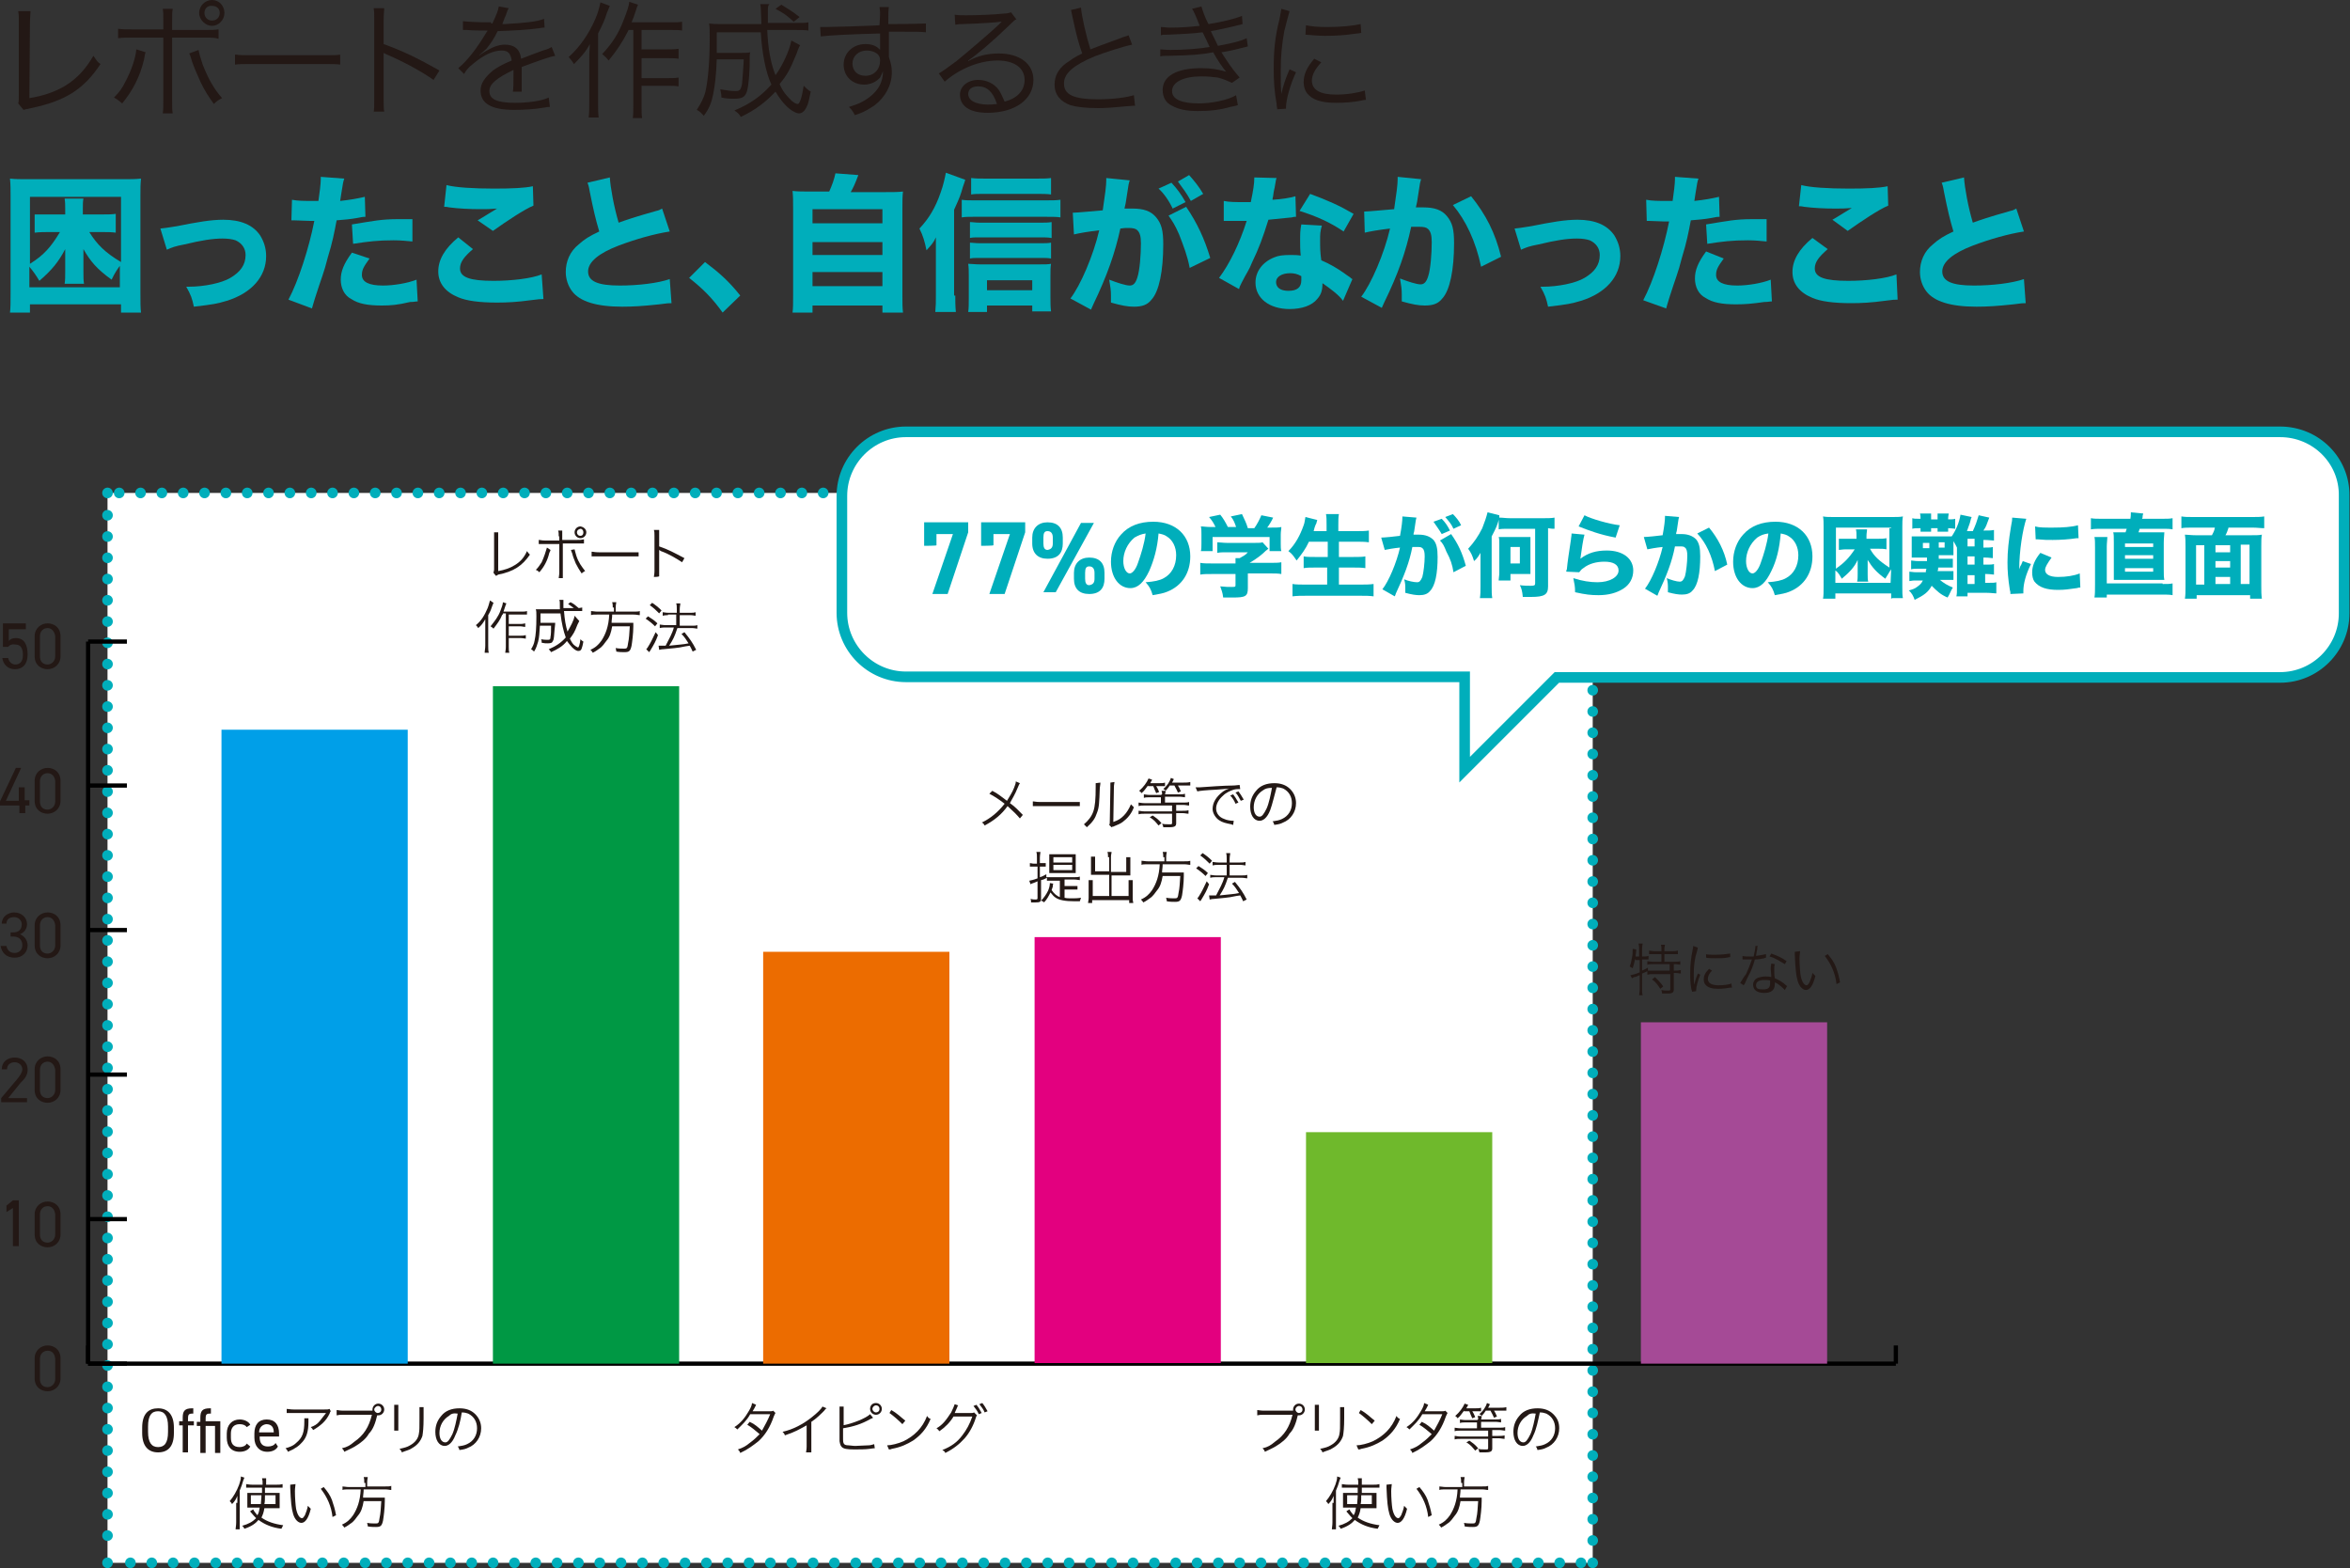 <?xml version="1.0" encoding="utf-8"?>
<!-- Generator: Adobe Illustrator 25.4.1, SVG Export Plug-In . SVG Version: 6.00 Build 0)  -->
<svg version="1.1" id="レイヤー_1" xmlns="http://www.w3.org/2000/svg" xmlns:xlink="http://www.w3.org/1999/xlink" x="0px"
	 y="0px" width="400px" height="266.9px" viewBox="0 0 400 266.9" style="enable-background:new 0 0 400 266.9;"
	 xml:space="preserve">
<rect x="0" y="0" width="400" height="266.9" fill="#333333" stroke="none"/>
<style type="text/css">
	.st0{fill:#231815;}
	.st1{fill:#00AEBB;}
	.st2{fill:#FFFFFF;}
	.st3{fill:none;stroke:#00AEBB;stroke-width:1.806;stroke-linecap:round;stroke-linejoin:round;}
	.st4{fill:none;stroke:#00AEBB;stroke-width:1.806;stroke-linecap:round;stroke-linejoin:round;stroke-dasharray:0,3.631;}
	.st5{fill:none;stroke:#00AEBB;stroke-width:1.806;stroke-linecap:round;stroke-linejoin:round;stroke-dasharray:0,3.618;}
	.st6{fill:none;stroke:#000000;stroke-width:0.723;stroke-miterlimit:10;}
	.st7{fill:#A54A96;}
	.st8{fill:#6FB92C;}
	.st9{fill:#E3007F;}
	.st10{fill:#EC6C00;}
	.st11{fill:#009844;}
	.st12{fill:#009FE8;}
	.st13{fill:none;stroke:#00AEBB;stroke-width:1.806;stroke-miterlimit:10;}
</style>
<g>
	<g>
		<g>
			<path class="st0" d="M5.2,1.9c0,0.5-0.1,1.1-0.1,1.9L5,16.7c2.5-0.4,4.4-1.1,6.1-2.1c2.1-1.3,3.5-2.9,4.8-5.1
				c0.5,0.7,0.6,1,1.2,1.4c-2.9,4.4-6.1,6.3-11.8,7.5c-0.9,0.2-1,0.2-1.3,0.3l-0.9-1.1c0.1-0.3,0.1-0.6,0.1-1.4V4V3.1
				c0-0.4,0-0.6-0.1-1.2C3.2,1.9,5.2,1.9,5.2,1.9z"/>
			<path class="st0" d="M24.8,8.9c-0.1,0.2-0.1,0.2-0.3,1.3c-0.7,2.9-1.9,5.2-3.7,7.4c-0.5-0.4-0.7-0.6-1.4-1c1-1,1.4-1.6,2-2.8
				c1-1.9,1.7-4,1.8-5.4L24.8,8.9z M27.8,3.6c0-1.1,0-1.6-0.1-2.1h1.7c-0.1,0.5-0.1,1-0.1,2.2v1.4h5.4c1.3,0,1.7,0,2.5-0.1v1.6
				c-0.6-0.2-1.3-0.2-2.4-0.2h-5.5v10.7c0,1.2,0,1.7,0.1,2.2h-1.7c0.1-0.5,0.1-1.2,0.1-2.2V6.4h-5.2c-1.2,0-1.7,0-2.5,0.1V4.9
				C20.9,5,21.4,5,22.6,5h5.2V3.6z M33.8,8.5c0.1,0.6,0.3,1.3,0.7,2.5c1,2.5,1.9,4.1,3.3,5.7c-0.6,0.3-0.9,0.5-1.4,1
				c-1-1.4-1.5-2.2-2.2-3.6c-0.5-1.1-1.2-2.7-1.5-3.6c-0.2-0.6-0.3-1.1-0.5-1.4L33.8,8.5z M38.2,2.2c0,1.2-1,2.2-2.1,2.2
				s-2.2-1-2.2-2.2S34.9,0,36.1,0C37.3,0,38.2,1,38.2,2.2z M34.8,2.2c0,0.7,0.5,1.3,1.3,1.3c0.7,0,1.3-0.5,1.3-1.3S36.8,1,36.1,1
				C35.3,0.9,34.8,1.5,34.8,2.2z"/>
			<path class="st0" d="M40.2,9.3c0.6,0.1,1.2,0.1,2.7,0.1h12.4c1.6,0,1.9,0,2.6-0.1V11c-0.6-0.1-1.2-0.1-2.6-0.1H42.7
				c-1.6,0-2,0-2.7,0.1V9.3H40.2z"/>
			<path class="st0" d="M63.6,19.1c0.1-0.5,0.1-1.1,0.1-2.2V3.5c0-1.2,0-1.6-0.1-2.1h1.8c0,0.5-0.1,1-0.1,2.1v4
				c3.3,1.2,5.8,2.4,9.5,4.5l-1,1.6c-2-1.4-4.9-3-7.9-4.3c-0.3-0.1-0.4-0.2-0.6-0.3l0,0c0,0.5,0,0.9,0,1.4v6.4c0,1.2,0,1.7,0.1,2.2
				H63.6z"/>
			<path class="st0" d="M83.8,4c0.7-1.5,1-2.2,1.1-2.9l1.7,0.3c-0.2,0.3-0.2,0.3-0.5,1.2c-0.3,0.6-0.5,1.3-0.6,1.5
				c0.2,0,0.2,0,0.4,0c3.4-0.2,5.6-0.4,6.7-0.9l0.1,1.5c-0.3,0-0.4,0-0.9,0.1c-2.2,0.3-4.5,0.4-7.1,0.5c-0.6,1.3-1.2,2.1-1.9,3
				C82.5,8.6,82,9,81.9,9.1c-0.1,0.1-0.2,0.2-0.3,0.2l0,0l0,0c0,0,0,0,0,0.1c0.9-0.6,0.9-0.6,1.1-0.7c1-0.6,2.1-1.1,3.2-1.1
				c1.6,0,2.6,0.7,2.8,2.4c1.6-0.6,2.8-1.1,3.7-1.4c1.1-0.3,1.1-0.4,1.5-0.6l0.6,1.5c-1.1,0.2-3,0.9-5.7,1.9c0,0.5,0,0.7,0,1.3
				c0,0.3,0,0.7,0,1.2c0,0.4,0,0.7,0,1c0,0.3,0,0.4,0,0.7h-1.5c0.1-0.4,0.1-1.8,0.1-3.1c0-0.3,0-0.4,0-0.6c-2.9,1.4-4.1,2.4-4.1,3.6
				c0,1.4,1.3,2,4.4,2c2.1,0,4.5-0.3,5.7-0.9l0.2,1.6c-0.3,0-0.4,0-0.9,0.1c-1.7,0.3-3.5,0.4-5.2,0.4c-3.9,0-5.7-1.1-5.7-3.3
				c0-1.2,0.7-2.2,2.1-3.4c0.7-0.5,1.7-1.1,3.2-1.7c-0.2-1.2-0.6-1.7-1.7-1.7c-1.4,0-3,0.7-4.8,2.2c-0.9,0.7-1.3,1.2-1.6,1.8l-1-1
				c1.5-1.2,3.2-3.4,4.8-6.1c0.1-0.1,0.1-0.1,0.2-0.3c-0.1,0-0.3,0-0.4,0c-0.3,0-2.4,0-3.1-0.1c-0.1,0-0.3,0-0.3,0
				c-0.2,0-0.2,0-0.4,0V3.6c0.7,0.1,2.4,0.2,4.6,0.2h0.2V4z"/>
			<path class="st0" d="M103.8,1c-0.2,0.5-0.3,0.7-0.5,1.2c-0.4,1.3-0.7,1.9-1.5,3.5v11.7c0,1,0,1.8,0.1,2.6h-1.7
				c0.1-0.9,0.1-1.6,0.1-2.6v-7.1c0-1,0-1.5,0.1-2.8c-0.7,1.3-1.4,2.1-2.7,3.4c-0.4-0.6-0.4-0.6-0.9-1.2c1.9-1.7,3.4-3.9,4.5-6.4
				c0.5-1.1,0.7-2,0.9-2.9L103.8,1z M107,5.1c-1,2-2,3.5-3.4,5.2c-0.4-0.5-0.4-0.5-1.1-1.1c1.7-1.8,2.8-3.5,3.7-5.9
				c0.5-1.3,0.9-2.4,0.9-3l1.5,0.5c-0.2,0.4-0.2,0.5-0.4,1.1c-0.3,0.9-0.4,1.2-0.7,1.9h6.7c0.9,0,1.3,0,1.9-0.1v1.5
				c-0.5-0.1-1.1-0.1-1.9-0.1h-5v3.3h4.4c0.7,0,1.3,0,1.9-0.1V10c-0.6-0.1-1.2-0.1-1.9-0.1h-4.4v3.4h4.4c0.7,0,1.3,0,1.9-0.1v1.5
				c-0.5-0.1-1.2-0.1-1.9-0.1h-4.4v3.3c0,1.1,0,1.7,0.1,2.2h-1.6c0.1-0.5,0.1-1.1,0.1-2.2V5.1H107z"/>
			<path class="st0" d="M136.2,7.7c-0.1,0.1-0.3,0.5-0.6,1.4c-1.2,2.9-1.6,3.6-2.9,5.2c0.6,1.4,1.2,2,2.1,2.9c0.4,0.3,0.7,0.5,1,0.5
				c0.3,0,0.7-1.1,1-3.1c0.4,0.4,0.7,0.7,1.2,1c-0.3,1.4-0.4,2-0.7,2.6c-0.3,0.6-0.7,1.1-1.3,1.1c-0.5,0-1.4-0.5-2.2-1.3
				c-0.6-0.6-1.2-1.4-1.8-2.4c-1.7,1.8-3.4,3.1-5.9,4.3c-0.3-0.5-0.5-0.7-1.1-1.1c2.7-1.1,4.6-2.5,6.3-4.4c-1-2.2-1.6-5.4-1.8-8.9
				h-7.5c0,1.8,0,2.6,0,3.5h4.1c0.7,0,1.2,0,1.6-0.1c-0.1,0.4-0.1,0.4-0.1,2.4c-0.1,2.5-0.3,4-0.6,4.6s-0.7,0.9-2,0.9
				c-0.7,0-1.3,0-2.2-0.2c0-0.5-0.1-0.9-0.2-1.4c1.2,0.2,1.8,0.3,2.6,0.3c0.7,0,0.9-0.2,1.1-1.2c0.1-0.9,0.2-2.5,0.3-4.2H122
				c-0.1,2.8-0.3,4.3-0.6,5.9c-0.3,1.5-0.7,2.5-1.6,3.7c-0.4-0.4-0.6-0.7-1.2-1c0.7-1.1,1.2-2,1.5-3.2c0.4-1.9,0.7-4.8,0.7-9
				c0-1.4,0-1.8-0.1-2.5c0.7,0.1,1.5,0.1,2.6,0.1h6.3c-0.1-2.7-0.1-3-0.2-3.4h1.6c-0.3,0.2-0.3,0.6-0.3,1.5c0,0.4,0,0.7,0,1.7h4.7
				c1.2,0,1.7,0,2.2-0.1v1.4c-0.6-0.1-1.3-0.1-2.4-0.1h-4.6c0.1,3.1,0.6,5.7,1.4,7.7c1.3-1.8,2.4-4.3,2.7-5.9L136.2,7.7z M135.1,3.7
				c-1.2-1.1-1.6-1.4-3.1-2.2l1-0.7c1.4,0.9,1.7,1,3.1,2.1L135.1,3.7z"/>
			<path class="st0" d="M149.8,2.5c0-0.5,0-0.7-0.1-1.3h1.6c-0.1,0.6-0.1,1-0.1,2.7v0.2c4.1,0,5.7-0.1,6.4-0.1v1.5
				c-0.9-0.1-1.5-0.1-4.1-0.1c-0.3,0-0.5,0-2.2,0v4.3c0.3,0.9,0.5,1.6,0.5,2.6c0,2.2-1.1,4.2-2.9,5.6c-0.9,0.6-1.8,1.2-3.4,1.7
				c-0.3-0.6-0.5-0.9-1-1.4c1.7-0.5,2.6-1,3.4-1.6c1.6-1.2,2.4-2.6,2.4-4.5c-0.2,0.5-0.3,0.7-0.5,1.1c-0.6,0.7-1.6,1.2-2.7,1.2
				c-2,0-3.5-1.4-3.5-3.4s1.6-3.5,3.7-3.5c1.1,0,1.9,0.3,2.5,1c0-0.3,0-0.4,0-1.2c0-0.1,0-0.3,0-0.5c0-0.3,0-0.3,0-1.1
				c-4.3,0.1-8.6,0.3-10.1,0.5l-0.1-1.6c0.4,0,0.5,0,0.9,0c0.6,0,0.6,0,4.1-0.1c2-0.1,3.7-0.1,5.1-0.2L149.8,2.5z M148.9,8.9
				c-0.4-0.2-0.9-0.3-1.4-0.3c-1.4,0-2.4,1-2.4,2.2c0,1.3,0.9,2.1,2.2,2.1c1.5,0,2.5-1.1,2.5-2.6C149.8,9.6,149.5,9.2,148.9,8.9z"/>
			<path class="st0" d="M162.5,2.5c0.6,0.1,1,0.1,2,0.1c1.8,0,4.6-0.1,6.5-0.3c0.5,0,0.7-0.1,1.1-0.2l0.9,1.2
				c-0.3,0.1-0.4,0.2-1.1,0.9c-3,2.9-5.6,5.1-7.1,6.1v0.1c1.6-0.9,3.3-1.3,5.2-1.3c3.5,0,5.9,1.7,5.9,4.5c0,3.3-3.1,5.6-7.8,5.6
				c-3,0-4.7-1.1-4.7-3.1c0-1.4,1.3-2.5,3.1-2.5c1.4,0,2.7,0.6,3.5,1.7c0.4,0.6,0.6,1.1,1,2c2.2-0.6,3.4-1.9,3.4-3.7
				c0-2-1.7-3.3-4.6-3.3c-3.1,0-6.5,1.4-9,3.6l-1-1.4c0.7-0.4,1.5-1,3-2.1c2.2-1.8,5.7-4.8,7.2-6.2c0.1-0.1,0.1-0.1,0.3-0.3
				c0,0,0,0,0.1-0.1l0.1-0.1l0,0c-0.1,0-0.1,0-0.2,0c-0.6,0.1-3.2,0.3-6.5,0.4c-0.4,0-0.6,0-1.2,0.1L162.5,2.5z M166.5,14.7
				c-1.1,0-1.7,0.5-1.7,1.3c0,0.5,0.3,1,0.9,1.3c0.5,0.3,1.5,0.5,2.4,0.5c0.5,0,0.7,0,1.6-0.1C169,15.6,168,14.7,166.5,14.7z"/>
			<path class="st0" d="M184,1.3c0.1,1.4,0.9,4.9,1.6,7.1c1.3-0.5,1.8-0.7,5.1-1.9c0.7-0.3,1-0.3,1.4-0.5l0.6,1.6
				c-1.5,0.3-4.6,1.3-6.4,2c-3.6,1.5-5.2,2.9-5.2,4.6c0,1.9,1.6,2.7,5.8,2.7c2.5,0,4.8-0.3,6.1-0.7l0.2,1.8c-0.4,0-0.4,0-1.6,0.1
				c-2.2,0.2-3.2,0.3-4.7,0.3c-2.1,0-3.7-0.2-4.7-0.5c-1.7-0.6-2.7-1.8-2.7-3.5c0-1.4,0.6-2.6,1.9-3.6c0.9-0.6,1.5-1.1,2.8-1.7
				c-0.6-1.7-1-3.2-1.6-6c-0.2-0.9-0.2-1-0.3-1.4L184,1.3z"/>
			<path class="st0" d="M197.6,4.6c0.5,0,0.9,0.1,1.6,0.1c1.8,0,3.1-0.1,5-0.3c-0.6-1.6-1.1-2.7-1.3-2.9l1.6-0.4
				c0.2,0.7,0.6,1.9,1.2,3c2.5-0.4,4.5-0.9,5.7-1.4l0.1,1.4c-1.9,0.5-4.2,1-5.4,1.2c0.3,0.7,0.9,1.8,1.2,2.5
				c2.8-0.5,4.1-0.9,4.9-1.3l0.2,1.4c-0.3,0.1-0.4,0.1-1.2,0.3c-1.5,0.4-2.6,0.6-3.3,0.7c1.3,2,1.5,2.4,3.1,4.3l-1.3,0.9
				c-0.9-0.4-1.3-0.6-2.4-0.9c-0.7-0.1-1.8-0.2-2.8-0.2c-3.1,0-5,1-5,2.5c0,1.4,1.6,2.1,4.6,2.1c2.2,0,5-0.6,6.3-1.4l0.3,1.7
				c-0.3,0.1-0.3,0.1-1.3,0.3c-1.7,0.5-3.5,0.7-5.5,0.7s-3.3-0.3-4.4-0.9c-1.1-0.5-1.6-1.5-1.6-2.7c0-2.4,2.5-3.7,6.5-3.7
				c1.8,0,2.9,0.2,4.3,0.6c-0.6-0.7-1.5-2-2.2-3.3c-2.1,0.4-3.5,0.5-7.5,0.6c-1.1,0-1.1,0-1.5,0.1V8.4c0.4,0,0.9,0.1,1.7,0.1
				c2.2,0,5-0.2,6.7-0.5c-0.5-1.1-0.6-1.3-1.2-2.5c-1.6,0.2-3.3,0.3-5.8,0.4c-0.9,0-1,0-1.3,0.1L197.6,4.6z"/>
			<path class="st0" d="M219.5,1.9c-0.3,1-0.5,1.9-0.9,3.4c-0.4,2.2-0.6,4.2-0.6,6.6c0,1.7,0,2.9,0.1,4.1c0.3-1.4,0.7-2.6,1.4-4.2
				l1.1,0.5c-1,2.1-1.7,4.7-1.7,5.9c0,0.1,0,0.2,0,0.3l-1.5,0.1c0-0.3-0.1-0.4-0.1-0.9c-0.4-2.2-0.5-3.9-0.5-6c0-3,0.2-5.4,1-8.5
				c0.2-1,0.2-1.2,0.3-1.7L219.5,1.9z M224.9,10.6c-1.1,1.2-1.6,2.2-1.6,3.1c0,1.6,1.4,2.4,4.1,2.4c1.9,0,3.7-0.3,4.9-0.7l0.2,1.6
				c-0.3,0-0.3,0-0.7,0.1c-1.5,0.3-2.9,0.4-4.4,0.4c-2.5,0-4-0.5-4.9-1.6c-0.4-0.5-0.6-1.2-0.6-1.9c0-1.3,0.5-2.5,1.8-4L224.9,10.6z
				 M222.3,4.3c1,0.2,1.9,0.3,3.6,0.3c2.4,0,4.3-0.2,5.7-0.5l0.1,1.5c0,0-0.5,0.1-1.5,0.2c-1.3,0.2-3,0.3-4.6,0.3
				c-1.2,0-2-0.1-3.4-0.2L222.3,4.3z"/>
			<path class="st1" d="M20.6,53.2v-1.4H5.1v1.4H1.7c0.1-0.7,0.1-1.9,0.1-3.4V33.4c0-1.2,0-2-0.1-3c0.9,0.1,1.7,0.1,3,0.1H21
				c1.3,0,2,0,3-0.1c-0.1,1-0.1,1.7-0.1,3v16.4c0,1.5,0,2.7,0.1,3.4H20.6z M20.6,33.5H5.1v11.4c2.4-1.5,3.6-2.9,5.1-5.4H8.1
				c-0.6,0-1.3,0-2.2,0.1v-3.1c0.3,0,0.3,0,0.7,0c0.1,0,0.3,0,0.5,0c0.4,0,0.7,0,1.1,0h2.9v-0.9c0-0.6,0-1.2-0.1-1.8h3.2
				c-0.1,0.5-0.1,1-0.1,1.8v0.9h3.2c1.1,0,1.6,0,2.4-0.1v3.2c-0.7-0.1-1.4-0.1-2.1-0.1h-2.4c1.3,2.1,2.7,3.5,5.4,5.1V33.5z M20.6,45
				c-0.5,0.6-1.1,1.5-1.6,2.6c-2.5-1.8-3.6-3.1-4.8-5.2c0,0.7,0,1.3,0,1.9v1.9c0,1,0,1.5,0.1,2.1H11c0.1-0.6,0.1-1.2,0.1-2.1v-1.9
				c0-0.7,0-1.3,0-1.9c-1.1,2.1-2.2,3.5-4.4,5.4c-0.6-1-1.1-1.7-1.7-2.4v3.5h15.4V45H20.6z"/>
			<path class="st1" d="M27.3,38.9c0.9-0.1,0.9-0.1,2.8-0.4c3.5-0.7,5.8-1.1,7.9-1.1c3,0,5.1,0.9,6.3,2.7c0.6,1,1,2.1,1,3.5
				c0,3.5-2.5,6.3-6.7,7.6c-1.7,0.5-2.2,0.6-5.6,1c-0.3-1.4-0.5-2-1.3-3.4c0.2,0,0.3,0,0.4,0c2.6,0,5.6-0.6,7.1-1.5
				c1.7-1,2.6-2.2,2.6-3.9c0-1.1-0.6-2-1.7-2.5c-0.6-0.2-1.3-0.3-2.2-0.3c-1.7,0-3.6,0.3-6.5,1c-1.6,0.3-2.1,0.5-3,0.9L27.3,38.9z"
				/>
			<path class="st1" d="M49.7,34c1,0.2,2.1,0.2,3.6,0.2c0.2,0,0.2,0,0.9,0c0.2-1.3,0.4-3,0.4-3.7c0-0.1,0-0.2,0-0.4l4,0.3
				c-0.2,0.6-0.2,0.6-0.5,2.5c-0.1,0.6-0.1,0.7-0.2,1.3c1.8-0.2,2.9-0.4,4.2-0.7l0.1,3.4c-0.4,0-0.4,0-1.4,0.2
				c-1.1,0.2-2.2,0.3-3.5,0.4c-0.4,2.1-0.7,3.7-1.5,6.3c-0.7,2.8-1.1,3.5-2.2,7c-0.2,0.7-0.4,1.3-0.5,1.7L49.1,51
				c1.7-3.2,3.5-8.8,4.4-13.4h-0.7L50,37.5c-0.2,0-0.2,0-0.4,0L49.7,34z M62.9,44c-1,1.4-1.3,1.9-1.3,2.8c0,1.2,1.2,1.8,3.6,1.8
				c1.8,0,4.2-0.4,5.7-1l0.2,3.7c-0.4,0-0.6,0.1-1.3,0.1C67.7,51.9,66.5,52,65,52c-2.4,0-4-0.3-5.2-1.1c-1.2-0.6-1.8-1.9-1.8-3.3
				c0-1.4,0.5-2.7,1.9-4.6L62.9,44z M70.2,41.1c-1.2-0.1-1.9-0.2-3.2-0.2c-2.7,0-4.3,0.2-6.9,0.6l-0.2-3.3c3.7-0.6,5-0.9,7.9-0.9
				c0.6,0,0.7,0,2.4,0V41.1z"/>
			<path class="st1" d="M80.5,42.4c-1.5,1.3-2.2,2.2-2.2,3.3c0,1.5,1.7,2.1,5.7,2.1c3.1,0,6.5-0.4,8.2-1.1l0.3,4.2
				c-0.6,0-0.6,0-2.2,0.2c-2.2,0.3-3.9,0.4-5.7,0.4c-3,0-5.2-0.3-6.6-0.9c-2.2-0.9-3.4-2.4-3.4-4.4s1.1-3.9,3.4-5.8L80.5,42.4z
				 M76,31.5c1.5,0.4,4.5,0.6,8.1,0.6c3.1,0,5.2-0.1,6.6-0.4l0.1,3.3c-1.5,0.6-4.5,2.6-6.9,4.3l-2.6-1.8c0.9-0.5,2.6-1.6,3.3-2
				c-1.2,0.1-1.7,0.1-2.9,0.1c-1.7,0-3.7-0.1-5.2-0.3c-0.5-0.1-0.5-0.1-0.9-0.1L76,31.5z"/>
			<path class="st1" d="M103.8,30.2c0.1,1.7,0.7,5,1.5,7.7c1.4-0.5,2.5-0.9,6.4-2c0.5-0.1,0.6-0.2,1-0.4l1.3,3.9
				c-2.6,0.4-5.8,1.3-8.7,2.4c-3.4,1.3-5.2,2.8-5.2,4.4c0,1.7,1.7,2.4,5.4,2.4c3.1,0,6.5-0.4,8.5-1.1l0.3,4.1c-0.5,0-0.6,0-2.1,0.2
				c-2.8,0.3-4.5,0.4-6.3,0.4c-4.4,0-7.2-0.9-8.5-2.6c-0.7-0.9-1.1-2.1-1.1-3.3c0-1.8,0.7-3.5,2.2-4.7c1-0.9,1.8-1.4,3.5-2.2
				c-0.6-2-1-3.7-1.6-6.7c-0.2-1.2-0.3-1.3-0.4-1.6L103.8,30.2z"/>
			<path class="st1" d="M120,44.6c2.4,1.8,4,3.2,6,5.7l-3,2.9c-1.8-2.5-3.3-4-5.7-5.9L120,44.6z"/>
			<path class="st1" d="M141.1,32.7c0.5-1.1,0.9-2.2,1.1-3.2l3.9,0.3c-0.6,1.6-0.9,2.2-1.3,2.9h5.8c1.5,0,2.2,0,3.1-0.1
				c-0.1,0.9-0.1,1.5-0.1,3.1v14.5c0,1.4,0,2.1,0.1,3h-3.5V52h-11.9v1.2h-3.4c0.1-0.7,0.1-1.7,0.1-2.9V35.6c0-1.5,0-2.1-0.1-3.1
				c0.9,0.1,1.7,0.1,3.1,0.1h3.2V32.7z M138.3,38h11.9v-2.4h-11.9V38z M138.3,43.4h11.9v-2.2h-11.9V43.4z M138.3,48.7h11.9v-2.4
				h-11.9V48.7z"/>
			<path class="st1" d="M162.6,50.2c0,1.1,0,1.8,0.1,2.9h-3.5c0.1-1.1,0.1-1.7,0.1-2.9v-7.1c0-0.6,0-1,0-2.7
				c-0.4,0.9-0.7,1.2-1.6,2.2c-0.3-1.5-0.6-2.5-1.2-3.7c1.6-1.7,2.7-3.5,3.6-6.1c0.5-1.4,0.7-2.4,0.9-3.4l3.3,1.2
				c-0.1,0.4-0.2,0.6-0.4,1.2c-0.4,1.4-0.5,1.7-1.5,3.9v14.6H162.6z M163.7,34c0.6,0.1,1.2,0.1,2,0.1h12.4c1,0,1.7,0,2.4-0.1v3
				c-0.6-0.1-1.4-0.1-2.4-0.1h-12.4c-0.7,0-1.4,0-2,0.1V34z M168,53.1h-3.2c0.1-0.6,0.1-1.4,0.1-2.4V47c0-0.7,0-1.5-0.1-2.1
				c0.5,0,1.2,0.1,2,0.1h10.1c1,0,1.5,0,2-0.1c-0.1,0.6-0.1,1.2-0.1,2v3.7c0,1,0,1.6,0.1,2.4h-3.2V52H168V53.1z M178.9,40.5
				c-0.5-0.1-1.1-0.1-1.8-0.1h-10.3c-0.9,0-1.2,0-1.7,0.1v-2.7c0.5,0,0.9,0.1,1.7,0.1h10.3c0.7,0,1.3,0,1.9-0.1v2.7H178.9z
				 M178.9,44c-0.5-0.1-1.1-0.1-1.8-0.1h-10.3c-0.9,0-1.2,0-1.7,0.1v-2.7c0.4,0,0.9,0.1,1.7,0.1h10.3c0.7,0,1.3,0,1.8-0.1V44z
				 M178.9,33.1c-0.7-0.1-1.4-0.1-2.5-0.1h-8.9c-1.1,0-1.6,0-2.2,0.1v-2.8c0.9,0.1,1.5,0.1,2.7,0.1h8.2c1.2,0,2,0,2.7-0.1
				L178.9,33.1L178.9,33.1z M175.7,49.4v-1.7H168v1.7H175.7z"/>
			<path class="st1" d="M182.6,36.2h0.1c0.7,0,3.7-0.3,5-0.4c0.4-2.7,0.6-4.2,0.6-5.1c0-0.1,0-0.2,0-0.4l4,0.4
				c-0.1,0.2-0.1,0.4-0.2,0.7c0,0.1-0.2,1.2-0.5,3.2c-0.1,0.5-0.1,0.5-0.2,0.9c0.6,0,1,0,1.4,0c1.8,0,3.1,0.4,4,1.5
				c0.9,1.1,1.2,2.2,1.2,4.6c0,4.5-0.7,8-2,9.4c-0.7,0.9-1.6,1.2-3,1.2c-1.1,0-2.1-0.2-3.9-0.7c0-0.5,0-0.7,0-1.2
				c0-0.9-0.1-1.5-0.3-2.7c1.3,0.5,2.8,1,3.5,1c0.6,0,1-0.4,1.3-1.4c0.4-1.2,0.6-3.9,0.6-5.8c0-1.2-0.2-1.8-0.6-2.2
				c-0.3-0.3-0.7-0.4-1.6-0.4c-0.4,0-0.7,0-1.3,0.1c-0.9,4.1-2.2,7.9-4.6,12.9c-0.2,0.4-0.2,0.5-0.4,0.9l-3.5-1.9
				c1.7-2.2,3.9-7.3,4.9-11.6c-1.8,0.2-3.5,0.5-4.3,0.7L182.6,36.2z M199.4,31.1c1,1.1,1.6,1.9,2.4,3.3l-2.2,1.1
				c-0.6-1.3-1.5-2.6-2.4-3.4L199.4,31.1z M201.9,35.2c1.9,2.8,3.1,5.4,4.1,8.7l-3.5,1.7c-0.4-2.1-1-3.6-1.8-5.7
				c-0.7-1.6-1.1-2.2-1.8-3.2L201.9,35.2z M202.4,29.8c0.9,1,1.7,2,2.4,3.2l-2.1,1.2c-0.7-1.3-1.4-2.2-2.2-3.3L202.4,29.8z"/>
			<path class="st1" d="M217.3,30.3c-0.1,0.2-0.1,0.2-0.3,1.4c0,0.2-0.2,0.7-0.3,1.7c-0.1,0.4-0.1,0.4-0.1,0.6
				c1.6-0.1,2.9-0.3,3.9-0.6l0.1,3.5c-0.3,0-0.4,0-0.7,0.1c-0.9,0.1-1.9,0.2-4,0.4c-1,3.2-1.6,4.8-2.8,7.3c-0.5,1.3-0.9,1.7-1.8,3.5
				c-0.3,0.6-0.3,0.6-0.4,1l-3.4-1.9c1.8-2.4,3.5-5.9,4.7-9.7c-0.7,0-0.7,0-1.4,0c-0.1,0-0.2,0-0.3,0c-0.3,0-0.3,0-1.2,0
				c-0.1,0-0.2,0-1,0v-3.4c0.9,0.2,2,0.2,3.5,0.2c0.1,0,0.6,0,1.1,0c0.4-1.9,0.6-3.1,0.6-4.2L217.3,30.3z M228.6,51.2
				c-0.7-1-2.2-2.1-3.5-3c0,1.2-0.2,1.9-0.9,2.7c-0.9,1.1-2.6,1.7-4.7,1.7c-3.4,0-5.8-1.8-5.8-4.5c0-1.9,1.2-3.5,3.2-4.3
				c0.7-0.3,1.5-0.4,2.7-0.4c0.7,0,1.2,0,1.8,0.1c-0.1-1-0.1-1.7-0.1-2.5c0-1.2,0-1.8,0.2-2.8l3.5,0.2c-0.3,1-0.3,1.5-0.3,2.5
				c0,1.2,0,2,0.2,3.4c1.6,0.7,2.6,1.3,3.9,2.2c0.3,0.2,0.5,0.4,1,0.7c0.2,0.2,0.2,0.2,0.4,0.3L228.6,51.2z M219.6,46.5
				c-1.4,0-2.4,0.6-2.4,1.5c0,0.9,0.7,1.5,2.1,1.5c1.5,0,2.2-0.6,2.2-1.8c0-0.2,0-0.7,0-0.7C220.8,46.6,220.2,46.5,219.6,46.5z
				 M228.7,39.4c-2.2-1.5-4.6-2.6-7.5-3.5L223,33c3,1.1,5,2,7.4,3.4L228.7,39.4z"/>
			<path class="st1" d="M232.2,36h0.1c0.7,0,3.7-0.3,5-0.4c0.4-2.7,0.6-4.2,0.6-5.1c0-0.1,0-0.2,0-0.4l4,0.4
				c-0.1,0.2-0.1,0.4-0.2,0.7c0,0.1-0.2,1.2-0.5,3.2c-0.1,0.5-0.1,0.5-0.2,0.9c0.6,0,1,0,1.3,0c1.8,0,3.1,0.4,4,1.5
				c0.9,1.1,1.2,2.2,1.2,4.6c0,4.5-0.7,8-2,9.4c-0.7,0.9-1.6,1.2-3,1.2c-1.1,0-2.1-0.2-3.9-0.7c0-0.5,0-0.7,0-1.2
				c0-0.9-0.1-1.5-0.3-2.7c1.3,0.5,2.8,1,3.5,1c0.6,0,1-0.4,1.3-1.4c0.4-1.2,0.6-3.9,0.6-5.8c0-1.2-0.2-1.8-0.6-2.2
				c-0.3-0.3-0.7-0.4-1.6-0.4c-0.4,0-0.7,0-1.3,0c-0.9,4.2-2.2,8-4.6,12.9c-0.2,0.4-0.2,0.5-0.4,0.9l-3.5-1.9
				c1.7-2.2,3.9-7.3,4.9-11.6c-1.8,0.2-3.5,0.5-4.3,0.7L232.2,36z M250.4,33.4c2.5,3.1,4.1,6.2,5.1,10.3l-3.4,1.7
				c-0.9-4.3-2.6-7.9-4.8-10.5L250.4,33.4z"/>
			<path class="st1" d="M257.8,38.9c0.9-0.1,0.9-0.1,2.8-0.4c3.5-0.7,5.8-1.1,7.9-1.1c3,0,5.1,0.9,6.3,2.7c0.6,1,1,2.1,1,3.5
				c0,3.5-2.5,6.3-6.7,7.6c-1.7,0.5-2.2,0.6-5.6,1c-0.3-1.4-0.5-2-1.3-3.4c0.2,0,0.3,0,0.4,0c2.6,0,5.6-0.6,7.1-1.5
				c1.7-1,2.6-2.2,2.6-3.9c0-1.1-0.6-2-1.7-2.5c-0.6-0.2-1.3-0.3-2.2-0.3c-1.7,0-3.6,0.3-6.5,1c-1.6,0.3-2.1,0.5-3,0.9L257.8,38.9z"
				/>
			<path class="st1" d="M280.2,34c1,0.2,2.1,0.2,3.6,0.2c0.2,0,0.2,0,0.9,0c0.2-1.3,0.4-3,0.4-3.7c0-0.1,0-0.2,0-0.4l4,0.3
				c-0.2,0.6-0.2,0.6-0.5,2.5c-0.1,0.6-0.1,0.7-0.2,1.3c1.8-0.2,2.9-0.4,4.2-0.7l0.1,3.4c-0.4,0-0.4,0-1.4,0.2
				c-1.1,0.2-2.2,0.3-3.5,0.4c-0.4,2.1-0.7,3.7-1.5,6.3c-0.7,2.8-1.1,3.5-2.2,7c-0.2,0.7-0.4,1.3-0.5,1.7l-3.9-1.4
				c1.7-3.2,3.5-8.8,4.4-13.4h-0.7l-2.7-0.1c-0.2,0-0.2,0-0.4,0L280.2,34z M293.4,44c-1,1.4-1.3,1.9-1.3,2.8c0,1.2,1.2,1.8,3.6,1.8
				c1.8,0,4.2-0.4,5.7-1l0.2,3.7c-0.4,0-0.6,0.1-1.3,0.1c-2.1,0.3-3.3,0.4-4.8,0.4c-2.4,0-4-0.3-5.2-1.1c-1.2-0.6-1.8-1.9-1.8-3.3
				c0-1.4,0.5-2.7,1.9-4.6L293.4,44z M300.7,41.1c-1.2-0.1-1.9-0.2-3.2-0.2c-2.7,0-4.3,0.2-6.9,0.6l-0.2-3.3c3.7-0.6,5-0.9,7.9-0.9
				c0.6,0,0.7,0,2.4,0V41.1z"/>
			<path class="st1" d="M311.1,42.4c-1.5,1.3-2.2,2.2-2.2,3.3c0,1.5,1.7,2.1,5.7,2.1c3.1,0,6.5-0.4,8.2-1.1L323,51
				c-0.6,0-0.6,0-2.2,0.2c-2.2,0.3-3.9,0.4-5.7,0.4c-3,0-5.2-0.3-6.6-0.9c-2.2-0.9-3.4-2.4-3.4-4.4s1.1-3.9,3.4-5.8L311.1,42.4z
				 M306.6,31.5c1.5,0.4,4.5,0.6,8.1,0.6c3.1,0,5.2-0.1,6.6-0.4l0.1,3.3c-1.5,0.6-4.5,2.6-6.9,4.3l-2.6-1.9c0.9-0.5,2.6-1.6,3.3-2
				c-1.2,0.1-1.7,0.1-2.9,0.1c-1.7,0-3.7-0.1-5.2-0.3c-0.5-0.1-0.5-0.1-0.9-0.1L306.6,31.5z"/>
			<path class="st1" d="M334.3,30.2c0.1,1.7,0.7,5,1.5,7.7c1.4-0.5,2.5-0.9,6.4-2c0.5-0.1,0.6-0.2,1-0.4l1.3,3.9
				c-2.6,0.4-5.8,1.3-8.7,2.4c-3.4,1.3-5.2,2.8-5.2,4.4c0,1.7,1.7,2.4,5.4,2.4c3.1,0,6.5-0.4,8.5-1.1l0.3,4.1c-0.5,0-0.6,0-2.1,0.2
				c-2.8,0.3-4.5,0.4-6.3,0.4c-4.4,0-7.2-0.9-8.5-2.6c-0.7-0.9-1.1-2.1-1.1-3.3c0-1.8,0.7-3.5,2.2-4.7c1-0.9,1.8-1.4,3.5-2.2
				c-0.6-2-1-3.7-1.6-6.7c-0.2-1.2-0.3-1.3-0.4-1.6L334.3,30.2z"/>
		</g>
	</g>
	<g>
		<g>
			<rect x="18.3" y="83.9" class="st2" width="252.8" height="182.1"/>
			<g>
				<line class="st3" x1="271.1" y1="83.9" x2="271.1" y2="83.9"/>
				<line class="st4" x1="267.2" y1="83.9" x2="20.2" y2="83.9"/>
				<line class="st3" x1="18.3" y1="83.9" x2="18.3" y2="83.9"/>
				<line class="st5" x1="18.3" y1="87.7" x2="18.3" y2="264.1"/>
				<line class="st3" x1="18.3" y1="266" x2="18.3" y2="266"/>
				<line class="st4" x1="22.2" y1="266" x2="269.2" y2="266"/>
				<line class="st3" x1="271.1" y1="266" x2="271.1" y2="266"/>
				<line class="st5" x1="271.1" y1="262.2" x2="271.1" y2="85.8"/>
			</g>
		</g>
		<g>
			<line class="st6" x1="15" y1="232.1" x2="322.7" y2="232.1"/>
			<g>
				<g>
					<line class="st6" x1="15" y1="232.1" x2="15" y2="229"/>
					<line class="st6" x1="322.7" y1="232.1" x2="322.7" y2="229"/>
				</g>
			</g>
		</g>
		<g>
			<g>
				<g>
					<path class="st0" d="M10.3,234.6c0,1.4-1.1,2.2-2.2,2.2s-2.2-0.7-2.2-2.2v-3.4c0-1.4,1.1-2.2,2.2-2.2s2.2,0.7,2.2,2.2V234.6z
						 M8.1,229.9c-0.7,0-1.3,0.5-1.3,1.4v3.4c0,0.9,0.5,1.4,1.3,1.4c0.6,0,1.3-0.5,1.3-1.4v-3.4C9.3,230.3,8.8,229.9,8.1,229.9z"/>
				</g>
				<g>
					<path class="st0" d="M3.2,212.1h-1v-6.5l-1.1,0.7v-1.1l1.1-0.9h1V212.1z"/>
					<path class="st0" d="M10.3,210.1c0,1.4-1.1,2.2-2.2,2.2s-2.2-0.7-2.2-2.2v-3.4c0-1.4,1.1-2.2,2.2-2.2s2.2,0.7,2.2,2.2V210.1z
						 M8.1,205.3c-0.7,0-1.3,0.5-1.3,1.4v3.4c0,0.9,0.5,1.4,1.3,1.4c0.6,0,1.3-0.5,1.3-1.4v-3.4C9.3,205.8,8.8,205.3,8.1,205.3z"/>
				</g>
				<g>
					<path class="st0" d="M4.7,187.6H0.2v-0.7l2.7-3.2c0.5-0.6,0.9-1.2,0.9-1.7c0-0.7-0.6-1.2-1.3-1.2s-1.3,0.4-1.3,1.2H0.3
						c0-1.3,1-2,2.2-2c1.2,0,2.2,0.7,2.2,2.1c0,1-0.6,1.6-1.2,2.2l-2.1,2.6h3.2V187.6z"/>
					<path class="st0" d="M10.3,185.5c0,1.4-1.1,2.2-2.2,2.2s-2.2-0.7-2.2-2.2V182c0-1.4,1.1-2.2,2.2-2.2s2.2,0.7,2.2,2.2V185.5z
						 M8.1,180.7c-0.7,0-1.3,0.5-1.3,1.4v3.4c0,0.9,0.5,1.4,1.3,1.4c0.6,0,1.3-0.5,1.3-1.4v-3.4C9.3,181.3,8.8,180.7,8.1,180.7z"/>
				</g>
				<g>
					<path class="st0" d="M1.8,158.7h0.4c1,0,1.5-0.5,1.5-1.4c0-0.6-0.5-1.2-1.3-1.2s-1.3,0.4-1.3,1.1H0.3c0-1.2,1.1-1.9,2.1-1.9
						c1.3,0,2.2,0.9,2.2,2c0,0.7-0.4,1.4-1.2,1.7c0.7,0.3,1.3,1,1.3,1.9c0,1.2-0.9,2.1-2.2,2.1c-1.5,0-2.2-0.9-2.4-2h1
						c0.1,0.6,0.5,1.2,1.4,1.2c0.7,0,1.3-0.5,1.3-1.3c0-0.9-0.5-1.5-1.6-1.5H1.8V158.7z"/>
					<path class="st0" d="M10.3,160.9c0,1.4-1.1,2.2-2.2,2.2s-2.2-0.7-2.2-2.2v-3.4c0-1.4,1.1-2.2,2.2-2.2s2.2,0.7,2.2,2.2V160.9z
						 M8.1,156.1c-0.7,0-1.3,0.5-1.3,1.4v3.4c0,0.9,0.5,1.4,1.3,1.4c0.6,0,1.3-0.5,1.3-1.4v-3.4C9.3,156.6,8.8,156.1,8.1,156.1z"/>
				</g>
				<g>
					<path class="st0" d="M3.6,130.7l-2.6,5.6h2.2V134h1v2.2H5v0.9H4.3v1.3h-1v-1.3H0v-0.7l2.7-5.7H3.6z"/>
					<path class="st0" d="M10.3,136.3c0,1.4-1.1,2.2-2.2,2.2s-2.2-0.7-2.2-2.2v-3.4c0-1.4,1.1-2.2,2.2-2.2s2.2,0.7,2.2,2.2V136.3z
						 M8.1,131.6c-0.7,0-1.3,0.5-1.3,1.4v3.4c0,0.9,0.5,1.4,1.3,1.4c0.6,0,1.3-0.5,1.3-1.4v-3.5C9.3,132.1,8.8,131.6,8.1,131.6z"/>
				</g>
				<g>
					<path class="st0" d="M1.4,110.1H0.5v-4h3.9v1H1.5v2c0.2-0.3,0.6-0.5,1.2-0.5c1.4,0,2,1.1,2,2.8c0,1.5-0.7,2.5-2.2,2.5
						c-1.2,0-2-0.9-2.1-1.9h1c0.1,0.6,0.6,1.1,1.2,1.1c0.7,0,1.3-0.4,1.3-1.6c0-1.2-0.4-1.8-1.3-1.8C2,109.6,1.6,109.8,1.4,110.1z"
						/>
					<path class="st0" d="M10.3,111.7c0,1.4-1.1,2.2-2.2,2.2s-2.2-0.7-2.2-2.2v-3.4c0-1.4,1.1-2.2,2.2-2.2s2.2,0.7,2.2,2.2V111.7z
						 M8.1,106.9c-0.7,0-1.3,0.5-1.3,1.4v3.4c0,0.9,0.5,1.4,1.3,1.4c0.6,0,1.3-0.5,1.3-1.4v-3.4C9.3,107.5,8.8,106.9,8.1,106.9z"/>
				</g>
			</g>
			<line class="st6" x1="15" y1="232.1" x2="15" y2="109.2"/>
			<g>
				<g>
					<line class="st6" x1="15" y1="232.1" x2="21.6" y2="232.1"/>
					<line class="st6" x1="15" y1="207.5" x2="21.6" y2="207.5"/>
					<line class="st6" x1="15" y1="182.9" x2="21.6" y2="182.9"/>
					<line class="st6" x1="15" y1="158.3" x2="21.6" y2="158.3"/>
					<line class="st6" x1="15" y1="133.7" x2="21.6" y2="133.7"/>
					<line class="st6" x1="15" y1="109.2" x2="21.6" y2="109.2"/>
				</g>
			</g>
		</g>
		<g>
			<g>
				<g>
					<rect x="279.3" y="174" class="st7" width="31.7" height="58.1"/>
				</g>
			</g>
			<g>
				<g>
					<rect x="222.3" y="192.7" class="st8" width="31.7" height="39.3"/>
				</g>
			</g>
			<g>
				<g>
					<rect x="176.1" y="159.5" class="st9" width="31.7" height="72.5"/>
				</g>
			</g>
			<g>
				<g>
					<rect x="129.9" y="162" class="st10" width="31.7" height="70.1"/>
				</g>
			</g>
			<g>
				<g>
					<rect x="83.9" y="116.8" class="st11" width="31.7" height="115.3"/>
				</g>
			</g>
			<g>
				<g>
					<rect x="37.7" y="124.2" class="st12" width="31.7" height="107.9"/>
				</g>
			</g>
		</g>
		<g>
			<g>
				<path class="st0" d="M84.8,90.5c0,0.2,0,0.4,0,0.9v5.8c1.1-0.2,2-0.5,2.8-1c1-0.6,1.6-1.3,2.1-2.4c0.2,0.3,0.3,0.4,0.5,0.6
					c-1.3,1.9-2.8,2.9-5.4,3.4C84.5,98,84.5,98,84.4,98L84,97.5c0-0.2,0.1-0.3,0.1-0.6v-5.6v-0.2c0-0.2,0-0.3,0-0.5H84.8z"/>
				<path class="st0" d="M93.7,93.6c0,0.1,0,0.1-0.2,0.5c-0.3,1.3-0.9,2.4-1.7,3.3c-0.2-0.2-0.3-0.3-0.6-0.4c0.4-0.4,0.6-0.7,1-1.3
					c0.4-0.9,0.7-1.8,0.9-2.5L93.7,93.6z M95.1,91.3c0-0.5,0-0.7-0.1-1h0.7c0,0.2,0,0.4,0,1v0.6h2.5c0.5,0,0.7,0,1.2-0.1v0.7
					c-0.3,0-0.6,0-1.1,0h-2.5v4.8c0,0.5,0,0.7,0,1.1h-0.7c0-0.2,0.1-0.5,0.1-1v-4.8h-2.4c-0.5,0-0.7,0-1.1,0v-0.7
					c0.3,0,0.5,0.1,1.1,0.1h2.4v-0.7H95.1z M97.8,93.5c0.1,0.3,0.1,0.5,0.3,1.1c0.4,1.2,0.9,1.8,1.5,2.6c-0.3,0.1-0.3,0.2-0.6,0.4
					c-0.4-0.6-0.7-1.1-1-1.7c-0.2-0.5-0.5-1.2-0.6-1.7c-0.1-0.3-0.2-0.4-0.2-0.6L97.8,93.5z M99.8,90.6c0,0.5-0.4,1-1,1
					c-0.5,0-1-0.4-1-1c0-0.5,0.4-1,1-1C99.4,89.7,99.8,90.1,99.8,90.6z M98.2,90.6c0,0.3,0.2,0.6,0.6,0.6c0.3,0,0.5-0.2,0.5-0.6
					c0-0.3-0.2-0.6-0.5-0.6C98.4,90.1,98.2,90.3,98.2,90.6z"/>
				<path class="st0" d="M100.7,93.9c0.3,0,0.5,0.1,1.2,0.1h5.6c0.7,0,0.9,0,1.2,0v0.7c-0.3,0-0.5,0-1.2,0h-5.6c-0.7,0-0.9,0-1.2,0
					V93.9z"/>
				<path class="st0" d="M111.3,98.2c0-0.2,0.1-0.5,0.1-1v-6c0-0.5,0-0.7-0.1-1h0.9c0,0.2,0,0.4,0,1v1.8c1.5,0.5,2.6,1.1,4.3,2
					l-0.4,0.7c-0.9-0.6-2.2-1.4-3.6-1.9c-0.1-0.1-0.2-0.1-0.3-0.2l0,0c0,0.2,0,0.3,0,0.5v2.9c0,0.5,0,0.7,0,1.1
					C112,98.2,111.3,98.2,111.3,98.2z"/>
				<path class="st0" d="M84,102.6c-0.1,0.2-0.1,0.3-0.2,0.5c-0.2,0.6-0.3,0.9-0.7,1.6v5.2c0,0.4,0,0.9,0.1,1.2h-0.7
					c0-0.4,0.1-0.7,0.1-1.2v-3.2c0-0.4,0-0.6,0-1.3c-0.3,0.5-0.6,1-1.2,1.5c-0.2-0.3-0.2-0.3-0.4-0.5c0.9-0.7,1.5-1.7,2-2.9
					c0.2-0.5,0.3-1,0.4-1.3L84,102.6z M85.5,104.6c-0.4,1-0.9,1.6-1.5,2.4c-0.2-0.2-0.2-0.2-0.5-0.4c0.7-0.9,1.3-1.6,1.7-2.7
					c0.2-0.5,0.4-1.1,0.4-1.4l0.6,0.2c-0.1,0.2-0.1,0.2-0.2,0.5c-0.1,0.4-0.2,0.5-0.3,0.9h3.1c0.4,0,0.6,0,0.9-0.1v0.6
					c-0.2,0-0.4,0-0.9,0h-2.2v1.6h1.9c0.3,0,0.5,0,0.9-0.1v0.6c-0.3,0-0.5-0.1-0.9-0.1h-1.9v1.6h2c0.3,0,0.5,0,0.9-0.1v0.6
					c-0.2,0-0.5-0.1-0.9-0.1h-2v1.5c0,0.4,0,0.7,0.1,1h-0.7c0-0.2,0.1-0.5,0.1-1v-5.7h-0.5V104.6z"/>
				<path class="st0" d="M98.6,105.7c0,0-0.1,0.2-0.3,0.6c-0.5,1.3-0.7,1.6-1.3,2.4c0.3,0.6,0.5,1,1,1.3c0.2,0.1,0.3,0.2,0.4,0.2
					s0.3-0.5,0.4-1.4c0.2,0.2,0.3,0.3,0.5,0.4c-0.1,0.6-0.2,0.9-0.3,1.2c-0.1,0.3-0.3,0.4-0.6,0.4c-0.2,0-0.6-0.2-1-0.6
					c-0.3-0.3-0.5-0.6-0.9-1.1c-0.7,0.9-1.6,1.4-2.7,1.9c-0.1-0.2-0.2-0.3-0.4-0.5c1.2-0.5,2.1-1.1,2.9-2c-0.4-1.1-0.7-2.4-0.9-4.1
					h-3.4c0,0.9,0,1.2,0,1.6h1.8c0.3,0,0.5,0,0.7,0c0,0.2,0,0.2-0.1,1.1c-0.1,1.1-0.1,1.8-0.3,2c-0.1,0.3-0.3,0.4-0.9,0.4
					c-0.3,0-0.5,0-1-0.1c0-0.2,0-0.4-0.1-0.6c0.5,0.1,0.9,0.1,1.2,0.1c0.3,0,0.4-0.1,0.4-0.5c0.1-0.4,0.1-1.2,0.1-1.9h-1.9
					c-0.1,1.3-0.1,1.9-0.3,2.7c-0.2,0.6-0.3,1.1-0.7,1.7c-0.2-0.2-0.3-0.3-0.5-0.4c0.3-0.5,0.5-0.9,0.6-1.5c0.2-0.9,0.3-2.1,0.3-4.1
					c0-0.6,0-0.9-0.1-1.2c0.3,0,0.6,0,1.2,0h2.9c0-1.2,0-1.4-0.1-1.6h0.7c0,0.2,0,0.4,0,0.7c0,0.2,0,0.3,0,0.7h2.1
					c0.5,0,0.7,0,1.1-0.1v0.6c-0.3,0-0.5,0-1.1,0h-2c0.1,1.4,0.3,2.6,0.6,3.5c0.5-0.9,1.1-1.9,1.2-2.7L98.6,105.7z M98.1,103.9
					c-0.5-0.5-0.7-0.6-1.4-1.1l0.4-0.3c0.6,0.3,0.7,0.4,1.4,1L98.1,103.9z"/>
				<path class="st0" d="M104.3,103.4c0-0.3,0-0.6-0.1-0.9h0.7c0,0.2-0.1,0.4-0.1,0.9v0.7h3c0.5,0,0.9,0,1.1-0.1v0.7
					c-0.3,0-0.5-0.1-1.1-0.1h-3.6c0,0.6-0.1,0.9-0.1,1.4h2.7c0.5,0,0.7,0,1,0c0,0.2,0,0.3,0,0.6c0,1.2-0.2,2.7-0.3,3.3
					c-0.2,0.9-0.4,1.1-1.2,1.1c-0.3,0-0.9,0-1.4-0.1c0-0.3-0.1-0.4-0.1-0.6c0.5,0.1,1.1,0.1,1.5,0.1c0.4,0,0.5-0.1,0.6-0.9
					c0.2-0.9,0.2-1.6,0.3-2.9h-3c-0.2,1.1-0.4,1.8-1,2.5c-0.3,0.4-0.7,1-1.2,1.3c-0.3,0.2-0.5,0.4-1.1,0.7c-0.1-0.2-0.2-0.3-0.4-0.5
					c0.9-0.4,1.4-0.9,1.9-1.6c0.7-1.1,1.2-2.4,1.3-4.4h-2c-0.5,0-0.9,0-1.1,0.1V104c0.3,0,0.6,0.1,1.1,0.1h2.8v-0.7H104.3z"/>
				<path class="st0" d="M110.3,104.9c0.6,0.4,1,0.6,1.6,1.2l-0.4,0.5c-0.5-0.5-1-0.9-1.6-1.3L110.3,104.9z M112,108.1
					c-0.4,1.1-0.7,1.6-1.3,2.6c-0.1,0.1-0.1,0.2-0.2,0.3l-0.5-0.5c0.2-0.2,0.3-0.4,0.6-0.9c0.4-0.7,0.6-1.2,1-2L112,108.1z
					 M111,102.6c0.6,0.4,1,0.7,1.6,1.3l-0.4,0.5c-0.5-0.5-0.9-0.9-1.6-1.4L111,102.6z M113.8,104.7c-0.3,0-0.6,0-1,0.1v-0.6
					c0.2,0,0.5,0.1,1,0.1h1.4v-0.6c0-0.4,0-0.7-0.1-1h0.7c0,0.3-0.1,0.5-0.1,1v0.6h1.8c0.3,0,0.6,0,0.9-0.1v0.6
					c-0.2,0-0.5-0.1-0.9-0.1h-1.8v1.8h2.1c0.4,0,0.6,0,0.9-0.1v0.6c-0.2,0-0.5-0.1-0.9-0.1h-2.5c-0.5,1.5-0.7,1.9-1.4,3
					c1.7-0.2,2.4-0.2,3.3-0.4c-0.4-0.6-0.6-1-1.2-1.6l0.5-0.3c0.9,1.1,1.4,1.8,2,3l-0.6,0.3c-0.2-0.5-0.3-0.6-0.5-1
					c-0.7,0.1-0.7,0.1-1.7,0.3c-0.7,0.1-0.7,0.1-2.8,0.3c-0.4,0-0.5,0.1-0.7,0.1l-0.1-0.7c0.1,0,0.2,0,0.3,0c0.2,0,0.4,0,0.9,0
					c0.6-1.2,1.1-2,1.4-3.1h-1.4c-0.3,0-0.6,0-1,0.1v-0.6c0.2,0,0.5,0.1,1,0.1h1.8v-1.8h-1.4V104.7z"/>
			</g>
		</g>
		<g>
			<g>
				<path class="st0" d="M173.6,133.3c-0.1,0.2-0.2,0.3-0.3,0.6c-0.6,1.5-1,2-1.4,2.8c0.9,0.6,1.5,1.3,2.2,2l-0.5,0.6
					c-0.5-0.6-1.2-1.3-2.1-2.1c-1,1.4-2.2,2.4-3.9,3.3c-0.2-0.3-0.2-0.4-0.5-0.5c1.5-0.7,2.8-1.8,3.9-3.2c-0.9-0.7-1.8-1.3-2.6-1.7
					l0.5-0.5c1,0.5,1.4,0.9,2.5,1.7c0.4-0.7,0.9-1.4,1.2-2.2c0.2-0.6,0.3-0.7,0.3-1.1L173.6,133.3z"/>
				<path class="st0" d="M175.8,136.4c0.3,0,0.5,0.1,1.2,0.1h5.6c0.7,0,0.9,0,1.2,0v0.7c-0.3,0-0.5,0-1.2,0h-5.6c-0.7,0-0.9,0-1.2,0
					V136.4z"/>
				<path class="st0" d="M187.3,133.2c0,0.2,0,0.2-0.1,0.9c-0.1,2.6-0.1,3.3-0.5,4.3c-0.3,0.9-0.7,1.5-1.7,2.4
					c-0.2-0.2-0.3-0.3-0.5-0.5c0.7-0.6,1.3-1.3,1.6-2.2c0.3-0.9,0.4-2.1,0.4-4.2c0-0.3,0-0.4,0-0.6L187.3,133.2z M189.7,133.1
					c0,0.2-0.1,0.4-0.1,0.9l-0.1,5.9c0.9-0.3,1.3-0.6,1.8-1.1c0.5-0.5,0.9-1.2,1.2-1.9c0.2,0.2,0.3,0.3,0.5,0.5
					c-0.4,1.1-1.1,1.9-1.9,2.5c-0.4,0.3-0.9,0.5-1.4,0.7c-0.2,0.1-0.2,0.1-0.3,0.1s-0.1,0.1-0.2,0.1l-0.4-0.4
					c0.1-0.2,0.1-0.2,0.1-0.6l0.1-5.7c0-0.6,0-0.6,0-0.9L189.7,133.1z"/>
				<path class="st0" d="M195.4,133.7c-0.4,0.5-0.6,0.9-1.1,1.3c-0.1-0.2-0.3-0.3-0.4-0.4c0.7-0.6,1.3-1.4,1.6-2.1l0.6,0.2
					c-0.1,0.3-0.2,0.3-0.3,0.6h1.5c0.4,0,0.7,0,1-0.1v0.6c-0.3,0-0.5,0-0.9,0h-0.6c0.2,0.3,0.3,0.5,0.5,1l-0.5,0.2
					c-0.2-0.4-0.3-0.7-0.5-1.2h-0.9V133.7z M197.8,135.2c0-0.3,0-0.4-0.1-0.6h0.7c0,0.2,0,0.3-0.1,0.6h2.4c0.4,0,0.7,0,1-0.1v0.6
					c-0.2,0-0.5-0.1-1-0.1h-2.4v1h3.1c0.4,0,0.7,0,1-0.1v0.6c-0.3,0-0.6-0.1-1-0.1h-1.2v1h1.1c0.4,0,0.7,0,1-0.1v0.6
					c-0.3,0-0.6-0.1-1-0.1h-1.1v1.7c0,0.5-0.2,0.7-1.2,0.7c-0.3,0-0.6,0-1,0c0-0.2-0.1-0.4-0.2-0.6c0.4,0.1,0.7,0.1,1.3,0.1
					c0.3,0,0.4,0,0.4-0.2v-1.6h-4.7c-0.4,0-0.7,0-1,0.1V138c0.3,0,0.5,0.1,1,0.1h4.7v-1h-4.7c-0.4,0-0.7,0-1,0.1v-0.6
					c0.2,0,0.5,0.1,1,0.1h2.8v-1h-1.9c-0.4,0-0.7,0-1,0.1v-0.6c0.2,0,0.5,0.1,1,0.1h2V135.2z M196.2,138.8c0.7,0.5,0.9,0.6,1.5,1.3
					l-0.5,0.4c-0.6-0.7-0.7-0.9-1.5-1.4L196.2,138.8z M199.1,133.7c-0.2,0.3-0.4,0.6-0.7,0.9c-0.1-0.2-0.2-0.2-0.4-0.3
					c0.6-0.5,1.1-1.2,1.3-1.9l0.5,0.2c-0.1,0.2-0.1,0.3-0.3,0.6h2c0.4,0,0.7,0,1.1-0.1v0.6c-0.3,0-0.6,0-1,0h-1.1
					c0.2,0.3,0.3,0.5,0.5,1l-0.5,0.2c-0.2-0.4-0.3-0.7-0.6-1.2C199.9,133.7,199.1,133.7,199.1,133.7z"/>
				<path class="st0" d="M203.5,134c0.2,0,0.3,0,0.3,0c0.1,0,0.2,0,0.5,0c1.2-0.1,4.3-0.3,5.5-0.3c0.5,0,1-0.1,1.2-0.1l0.1,0.7
					c-0.4,0-0.7,0-1.1,0.1c-0.6,0.2-1.3,0.5-1.8,1c-0.7,0.6-1.2,1.4-1.2,2.2s0.5,1.5,1.4,1.8c0.4,0.2,1.1,0.3,1.5,0.3h0.1l-0.1,0.7
					c-0.1,0-0.1,0-0.3-0.1c-1-0.2-1.5-0.3-2.1-0.7c-0.6-0.4-1.1-1.2-1.1-1.9c0-1.1,0.6-2.1,1.8-3c0.3-0.2,0.5-0.3,1-0.5
					c-0.5,0.1-1.1,0.1-2.1,0.2c-2,0.1-2.9,0.2-3.3,0.3L203.5,134z M209.9,135.2c0.3,0.4,0.5,0.7,0.9,1.4l-0.5,0.2
					c-0.2-0.5-0.5-1-0.9-1.4L209.9,135.2z M210.8,134.7c0.3,0.4,0.5,0.7,0.9,1.4l-0.5,0.2c-0.3-0.5-0.5-1-0.9-1.4L210.8,134.7z"/>
				<path class="st0" d="M216.2,137.9c-0.5,1.3-1.2,1.8-1.8,1.8c-1,0-1.6-1-1.6-2.4c0-1,0.3-1.9,1-2.7c0.7-0.9,1.8-1.3,3.1-1.3
					c1.1,0,2,0.3,2.7,1c0.6,0.6,1,1.4,1,2.4c0,1.5-0.9,2.8-2.2,3.3c-0.4,0.2-0.7,0.3-1.5,0.4c-0.1-0.3-0.1-0.4-0.3-0.6
					c0.7-0.1,1.2-0.2,1.6-0.4c1.1-0.5,1.7-1.5,1.7-2.7c0-1.1-0.5-2-1.5-2.5c-0.3-0.1-0.6-0.2-1.1-0.2
					C216.9,135.4,216.6,136.8,216.2,137.9z M215,134.5c-1,0.6-1.6,1.7-1.6,2.9c0,1,0.4,1.6,1,1.6c0.4,0,0.7-0.4,1.2-1.4
					c0.4-0.9,0.7-2.4,0.9-3.5C215.8,134.1,215.4,134.2,215,134.5z"/>
				<path class="st0" d="M180.6,149.9h-1.7c-0.3,0-0.5,0-0.7,0v-0.5c-0.4,0.2-0.5,0.3-1,0.4v3.2c0,0.5-0.2,0.6-1,0.6
					c-0.2,0-0.4,0-0.7,0c0-0.2,0-0.4-0.1-0.6c0.4,0.1,0.6,0.1,0.9,0.1c0.3,0,0.3-0.1,0.3-0.3V150c-0.6,0.3-1.1,0.4-1.2,0.5l-0.2-0.6
					c0.4-0.1,0.6-0.1,1.4-0.4v-2H176c-0.2,0-0.4,0-0.7,0v-0.6c0.2,0,0.4,0.1,0.7,0.1h0.5V146c0-0.4,0-0.7-0.1-1h0.7
					c0,0.2-0.1,0.5-0.1,1v0.9h0.4c0.3,0,0.4,0,0.6,0v0.6c-0.2,0-0.3,0-0.6,0h-0.4v1.8c0.4-0.1,0.5-0.2,1.1-0.5v0.5
					c0.2,0,0.4,0,0.7,0h4.1c0.3,0,0.6,0,0.9-0.1v0.6c-0.2,0-0.5-0.1-0.9-0.1h-1.7v1.1h1.3c0.4,0,0.6,0,0.9,0v0.6c-0.2,0-0.4,0-0.9,0
					h-1.3v1.4c0.4,0.1,0.7,0.1,1.2,0.1c0.5,0,1,0,1.6-0.1c-0.1,0.2-0.1,0.4-0.2,0.6c-0.7,0-0.7,0-0.9,0c-1.6,0-2.6-0.2-3.2-0.6
					c-0.3-0.2-0.5-0.4-0.9-0.9c-0.3,0.6-0.6,1.2-1.1,1.7c-0.1-0.2-0.3-0.2-0.5-0.3c0.5-0.5,0.9-1.1,1.2-1.7c0.2-0.5,0.3-0.9,0.3-1.3
					l0.6,0.1c-0.1,0.1-0.1,0.2-0.1,0.5c-0.1,0.2-0.1,0.4-0.2,0.6c0.4,0.6,0.9,1,1.4,1.2v-3H180.6z M179.5,148.6c-0.3,0-0.6,0-0.9,0
					c0-0.3,0-0.5,0-0.9v-1.4c0-0.3,0-0.6,0-0.9c0.3,0,0.5,0,0.9,0h2.7c0.4,0,0.6,0,0.9,0c0,0.2,0,0.4,0,0.7v1.6c0,0.3,0,0.5,0,0.9
					c-0.2,0-0.5,0-1,0h-2.6V148.6z M179.3,146.8h3.2v-0.9h-3.2V146.8z M179.3,148.1h3.2v-0.9h-3.2V148.1z"/>
				<path class="st0" d="M188.6,145.9c0-0.4,0-0.6-0.1-0.9h0.7c0,0.3-0.1,0.4-0.1,0.9v2.5h2.6v-1.8c0-0.3,0-0.5,0-0.7h0.7
					c0,0.3,0,0.4,0,0.7v1.9c0,0.2,0,0.3,0,0.5c-0.2,0-0.4,0-0.6,0h-2.6v3.5h2.9v-1.8c0-0.3,0-0.6,0-0.9h0.7c0,0.2,0,0.5,0,0.9v2.1
					c0,0.3,0,0.5,0.1,0.9h-0.7v-0.5h-6.3v0.5h-0.7c0-0.2,0.1-0.5,0.1-0.9v-2.1c0-0.3,0-0.6,0-0.9h0.7c0,0.2,0,0.4,0,0.9v1.8h2.8
					v-3.6h-2.5c-0.2,0-0.4,0-0.6,0c0-0.2,0-0.3,0-0.5v-1.9c0-0.2,0-0.4,0-0.7h0.7c0,0.2,0,0.4,0,0.7v1.8h2.4v-2.4H188.6z"/>
				<path class="st0" d="M198,145.9c0-0.3,0-0.6-0.1-0.9h0.7c0,0.2-0.1,0.4-0.1,0.9v0.7h3c0.5,0,0.9,0,1.1-0.1v0.7
					c-0.3,0-0.5-0.1-1.1-0.1h-3.6c0,0.6-0.1,0.9-0.1,1.4h2.7c0.5,0,0.7,0,1,0c0,0.2,0,0.3,0,0.6c0,1.2-0.2,2.7-0.3,3.3
					c-0.2,0.9-0.4,1.1-1.2,1.1c-0.3,0-0.9,0-1.4-0.1c0-0.3-0.1-0.4-0.1-0.6c0.5,0.1,1.1,0.1,1.5,0.1s0.5-0.1,0.6-0.9
					c0.2-0.9,0.2-1.6,0.3-2.9h-3c-0.2,1.1-0.4,1.8-1,2.5c-0.3,0.4-0.7,1-1.2,1.3c-0.3,0.2-0.5,0.4-1.1,0.7c-0.1-0.2-0.2-0.3-0.4-0.5
					c0.9-0.4,1.4-0.9,1.9-1.6c0.7-1.1,1.2-2.4,1.3-4.4h-2c-0.5,0-0.9,0-1.1,0.1v-0.7c0.3,0,0.6,0.1,1.1,0.1h2.8v-0.7H198z"/>
				<path class="st0" d="M204,147.4c0.6,0.4,1,0.6,1.6,1.2l-0.4,0.5c-0.5-0.5-1-0.9-1.6-1.3L204,147.4z M205.8,150.5
					c-0.4,1.1-0.7,1.6-1.3,2.6c-0.1,0.1-0.1,0.2-0.2,0.3l-0.5-0.5c0.2-0.2,0.3-0.4,0.6-0.9c0.4-0.7,0.6-1.2,1-2L205.8,150.5z
					 M204.7,145.2c0.6,0.4,1,0.7,1.6,1.3l-0.4,0.5c-0.5-0.5-0.9-0.9-1.6-1.4L204.7,145.2z M207.4,147.2c-0.3,0-0.6,0-1,0.1v-0.6
					c0.2,0,0.5,0.1,1,0.1h1.4v-0.6c0-0.4,0-0.7-0.1-1h0.7c0,0.3-0.1,0.5-0.1,1v0.6h1.8c0.3,0,0.6,0,0.9-0.1v0.6
					c-0.2,0-0.5-0.1-0.9-0.1h-1.8v1.8h2.1c0.4,0,0.6,0,0.9-0.1v0.6c-0.2,0-0.5-0.1-0.9-0.1H209c-0.5,1.5-0.7,1.9-1.4,3
					c1.7-0.2,2.4-0.2,3.3-0.4c-0.4-0.6-0.6-1-1.2-1.6l0.5-0.3c0.9,1.1,1.4,1.8,2,3l-0.6,0.3c-0.2-0.5-0.3-0.6-0.5-1
					c-0.7,0.1-0.7,0.1-1.7,0.3c-0.7,0.1-0.7,0.1-2.8,0.3c-0.4,0-0.5,0.1-0.7,0.1l-0.1-0.7c0.1,0,0.2,0,0.3,0c0.2,0,0.4,0,0.9,0
					c0.6-1.2,1.1-2,1.4-3.1h-1.4c-0.3,0-0.6,0-1,0.1v-0.5c0.2,0,0.5,0.1,1,0.1h1.8v-1.8L207.4,147.2L207.4,147.2z"/>
			</g>
		</g>
		<g>
			<g>
				<g>
					<path class="st2" d="M388.1,73.5H154.2c-6,0-10.9,4.9-10.9,10.9v19.9c0,6,4.9,10.9,10.9,10.9h95.1V131l15.7-15.7h123.1
						c6,0,10.9-4.9,10.9-10.9V84.4C399.1,78.4,394.2,73.5,388.1,73.5z"/>
				</g>
				<g>
					<path class="st13" d="M388.1,73.5H154.2c-6,0-10.9,4.9-10.9,10.9v19.9c0,6,4.9,10.9,10.9,10.9h95.1V131l15.7-15.7h123.1
						c6,0,10.9-4.9,10.9-10.9V84.4C399.1,78.4,394.2,73.5,388.1,73.5z"/>
				</g>
			</g>
			<g>
				<path class="st1" d="M157.3,92.9v-4h7.5v1.7l-3.5,10.5h-2.6l3.5-10.2h-2.8v1.9C159.5,92.9,157.3,92.9,157.3,92.9z"/>
				<path class="st1" d="M167,92.9v-4h7.5v1.7l-3.5,10.5h-2.6l3.5-10.2h-2.8v1.9C169.1,92.9,167,92.9,167,92.9z"/>
				<path class="st1" d="M180.9,92.5c0,1.5-0.7,2.6-2.6,2.6c-1.6,0-2.6-0.9-2.6-2.6v-1c0-1.6,1-2.6,2.6-2.6c1.7,0,2.6,0.9,2.6,2.6
					V92.5z M186.2,89l-6.5,11.8h-2.1L184,89H186.2z M179.2,92.5v-1c0-0.7-0.3-1.1-0.9-1.1c-0.5,0-0.7,0.3-0.7,1.1v1
					c0,0.7,0.2,1.1,0.7,1.1C178.9,93.5,179.2,93.2,179.2,92.5z M188,98.5c0,1.5-0.7,2.6-2.6,2.6c-1.7,0-2.6-0.9-2.6-2.6v-1
					c0-1.6,1-2.6,2.6-2.6c1.7,0,2.6,0.9,2.6,2.6V98.5z M186.3,98.5v-1c0-0.7-0.3-1.1-0.9-1.1c-0.5,0-0.7,0.3-0.7,1.1v1
					c0,0.7,0.2,1.1,0.7,1.1C186.1,99.5,186.3,99.1,186.3,98.5z"/>
				<path class="st1" d="M195.6,97.2c-0.9,1.9-1.9,2.9-3.2,2.9c-1.9,0-3.3-1.8-3.3-4.5c0-1.7,0.6-3.4,1.7-4.6
					c1.3-1.5,3.2-2.2,5.5-2.2c3.9,0,6.3,2.4,6.3,5.9c0,2.8-1.4,5-3.9,6c-0.7,0.3-1.4,0.4-2.5,0.6c-0.3-1-0.5-1.4-1.2-2.2
					c1.4-0.1,2.4-0.3,3.1-0.7c1.3-0.7,2.1-2.1,2.1-3.9c0-1.4-0.6-2.6-1.6-3.2c-0.4-0.3-0.9-0.4-1.4-0.5
					C197,93.3,196.4,95.4,195.6,97.2z M193.1,91.5c-1.2,1-1.9,2.5-1.9,4c0,1.2,0.5,2.1,1.1,2.1c0.4,0,1-0.6,1.4-1.8
					c0.5-1.4,1.1-3.3,1.3-5C194.3,90.9,193.8,91.1,193.1,91.5z"/>
				<path class="st1" d="M212.4,100.1c0,1.4-0.4,1.6-2.6,1.6c-0.4,0-0.9,0-1.6,0c-0.1-0.9-0.3-1.3-0.5-1.9c0.9,0.1,1.4,0.1,1.9,0.1
					c0.6,0,0.7,0,0.7-0.3v-1.9h-4c-0.9,0-1.5,0-2,0.1v-2c0.5,0.1,1.2,0.1,1.9,0.1h4.1c0-0.3,0-0.6,0-0.9h0.7c0.5-0.3,1-0.5,1.4-1
					h-3.6c-0.7,0-1.1,0-1.6,0.1v-1.8c0.4,0,1,0.1,1.6,0.1h4.9c0.6,0,0.9,0,1.2-0.1l1,1.1c-0.2,0.1-0.2,0.2-0.4,0.3
					c-0.7,0.7-1.6,1.4-2.8,2.1h3.4c0.9,0,1.5,0,2-0.1v2c-0.5-0.1-1.2-0.1-2-0.1h-3.7V100.1z M206.9,89.7c-0.3-0.6-0.5-1-1.1-1.7
					l1.9-0.4c0.5,0.6,0.9,1.3,1.3,2.1h1.4c-0.2-0.6-0.4-1.2-0.9-1.8l1.9-0.4c0.5,1.1,0.7,1.4,1,2.4h1.1c0.5-0.7,0.9-1.5,1.2-2.2
					l2,0.4c-0.2,0.5-0.7,1.3-1,1.7h0.5c1,0,1.4,0,1.9-0.1c0,0.4-0.1,0.7-0.1,1.3v1.6c0,0.4,0,0.9,0.1,1.2h-2v-2.4h-9.7v2.4h-2
					c0.1-0.3,0.1-0.7,0.1-1.3v-1.6c0-0.5,0-0.9-0.1-1.3c0.5,0,0.9,0.1,1.8,0.1h0.6V89.7z"/>
				<path class="st1" d="M222.8,92.2c-0.6,1.3-1.3,2.2-2.1,3.2c-0.5-0.7-0.7-1.1-1.4-1.6c1.2-1.2,2-2.7,2.6-4.4
					c0.2-0.5,0.2-1,0.3-1.4l2,0.5c0,0.1,0,0.1-0.1,0.4c0,0.1,0,0.1-0.2,0.5c-0.1,0.2-0.2,0.6-0.3,1h2.2v-1c0-0.9,0-1.4-0.1-1.9h2.2
					c-0.1,0.5-0.1,1.1-0.1,1.9v1h3c0.9,0,1.6,0,2.2-0.1v2c-0.7-0.1-1.4-0.1-2.1-0.1h-3v2.6h2.5c0.7,0,1.5,0,2-0.1v2
					c-0.6-0.1-1.3-0.1-2-0.1h-2.5v2.9h3.5c1,0,1.6,0,2.4-0.1v2.1c-0.7-0.1-1.4-0.1-2.2-0.1h-9.2c-0.9,0-1.6,0-2.4,0.1v-2.1
					c0.6,0.1,1.5,0.1,2.2,0.1h3.7v-2.9h-2.1c-0.7,0-1.4,0-1.9,0.1v-2c0.5,0.1,1.1,0.1,1.9,0.1h2.2v-2.6h-3.3V92.2z"/>
				<path class="st1" d="M235.1,91.5L235.1,91.5c0.5,0,2.5-0.2,3.2-0.3c0.3-1.6,0.4-2.6,0.4-3.1c0,0,0-0.1,0-0.2l2.4,0.2
					c0,0.1-0.1,0.3-0.1,0.4c0,0.1-0.1,0.7-0.3,2c-0.1,0.3-0.1,0.3-0.1,0.5c0.3,0,0.5,0,0.9,0c1.1,0,1.9,0.3,2.5,0.9
					c0.5,0.6,0.7,1.4,0.7,2.9c0,2.8-0.4,4.9-1.3,5.8c-0.4,0.5-1,0.7-1.8,0.7c-0.6,0-1.3-0.1-2.4-0.4c0-0.3,0-0.4,0-0.7
					c0-0.5,0-1-0.2-1.6c0.7,0.3,1.7,0.5,2.2,0.5c0.4,0,0.6-0.2,0.9-0.9c0.2-0.7,0.4-2.4,0.4-3.5c0-0.7-0.1-1.2-0.4-1.4
					c-0.2-0.2-0.4-0.2-1-0.2c-0.2,0-0.4,0-0.7,0c-0.5,2.6-1.4,4.9-2.8,7.9c-0.1,0.3-0.1,0.3-0.2,0.5l-2.1-1.2c1.1-1.4,2.4-4.5,3-7.1
					c-1.1,0.1-2.1,0.3-2.6,0.4L235.1,91.5z M245.4,88.3c0.6,0.6,1,1.2,1.4,2l-1.4,0.6c-0.4-0.7-1-1.5-1.4-2.1L245.4,88.3z M247,90.9
					c1.2,1.7,1.9,3.2,2.5,5.4l-2.1,1.1c-0.2-1.3-0.5-2.2-1.2-3.5c-0.4-1-0.6-1.4-1.1-1.9L247,90.9z M247.3,87.5
					c0.5,0.5,1.1,1.2,1.4,1.9l-1.3,0.6c-0.4-0.9-0.9-1.4-1.4-2L247.3,87.5z"/>
				<path class="st1" d="M255.2,88.1c-0.3,1.2-0.5,1.7-1.3,3.2v8.5c0,0.9,0,1.4,0.1,2h-2.1c0.1-0.6,0.1-1.3,0.1-2v-4
					c0-0.9,0-1.1,0-1.7c-0.3,0.5-0.6,1-1.1,1.4c-0.3-1-0.5-1.4-1-2.1c1-1.1,1.7-2.1,2.4-3.5c0.4-1,0.7-1.9,0.9-2.7l2,0.5
					C255.2,87.9,255.2,88,255.2,88.1c0.6,0,1.1,0.1,1.8,0.1h5.8c0.6,0,1.3,0,1.8-0.1V90c-0.4,0-0.5,0-1.1-0.1v9.9
					c0,1.4-0.6,1.8-2.9,1.8c-0.2,0-0.2,0-1.4,0c-0.1-1-0.2-1.4-0.5-2c0.7,0.1,1.4,0.1,1.9,0.1c0.6,0,0.7-0.1,0.7-0.4V90h-4.4
					c-0.9,0-1.4,0-1.8,0.1V88.1z M255.1,98.7c0-0.3,0.1-0.7,0.1-1.2v-4.9c0-0.5,0-0.9-0.1-1.2c0.3,0,0.6,0,1.2,0h3
					c0.6,0,0.9,0,1.2,0c0,0.3,0,0.5,0,1.2v3.9c0,0.6,0,0.9,0,1.2c-0.3,0-0.5,0-1.2,0h-2.2v1.1H255.1z M257.1,95.9h1.6v-2.8h-1.6
					V95.9z"/>
				<path class="st1" d="M269.7,91c-0.2,0.6-0.5,2.6-0.7,4.1c1.3-1,2.7-1.4,4.5-1.4c2.8,0,4.5,1.4,4.5,3.4c0,1.3-0.6,2.4-1.7,3.1
					c-1.1,0.7-2.5,1.1-4.2,1.1c-1.3,0-2.2-0.1-4-0.5c0-1-0.1-1.4-0.3-2.4c1.5,0.5,2.9,0.7,4.1,0.7c2.1,0,3.6-0.9,3.6-2
					c0-1-0.9-1.5-2.4-1.5c-1.3,0-2.6,0.3-3.6,1.1c-0.3,0.2-0.4,0.3-0.7,0.7l-2.2-0.1c0-0.2,0-0.2,0.1-0.4c0.1-1.2,0.4-3.1,0.7-5.1
					c0-0.3,0.1-0.5,0.1-1L269.7,91z M269.7,87.7c1.1,0.6,4.2,1.5,6,1.7l-0.7,2.1c-2.7-0.5-4.5-1.2-6.3-1.9L269.7,87.7z"/>
				<path class="st1" d="M279.8,91.4C279.8,91.4,279.9,91.4,279.8,91.4c0.5,0,2.5-0.2,3.2-0.3c0.3-1.6,0.4-2.6,0.4-3.1
					c0-0.1,0-0.1,0-0.2l2.4,0.2c0,0.1-0.1,0.3-0.1,0.4c0,0-0.1,0.7-0.3,2c-0.1,0.3-0.1,0.3-0.1,0.5c0.3,0,0.5,0,0.9,0
					c1.1,0,1.9,0.3,2.5,0.9c0.5,0.6,0.7,1.4,0.7,2.9c0,2.8-0.4,4.9-1.3,5.8c-0.4,0.5-1,0.7-1.8,0.7c-0.6,0-1.3-0.1-2.4-0.4
					c0-0.3,0-0.4,0-0.7c0-0.5,0-1-0.2-1.7c0.7,0.3,1.7,0.6,2.2,0.6c0.4,0,0.6-0.2,0.9-0.9c0.2-0.7,0.4-2.4,0.4-3.5
					c0-0.7-0.1-1.2-0.4-1.4c-0.2-0.2-0.4-0.2-1-0.2c-0.2,0-0.4,0-0.7,0c-0.5,2.6-1.4,4.9-2.8,7.9c-0.1,0.3-0.1,0.3-0.2,0.5l-2.1-1.2
					c1.1-1.4,2.4-4.5,3-7.1c-1.1,0.1-2.1,0.3-2.6,0.4L279.8,91.4z M290.9,89.8c1.5,1.8,2.6,3.9,3.1,6.3l-2.1,1.1
					c-0.5-2.6-1.5-4.8-3-6.4L290.9,89.8z"/>
				<path class="st1" d="M301.5,97.2c-0.9,1.9-1.9,2.9-3.2,2.9c-1.9,0-3.3-1.8-3.3-4.5c0-1.7,0.6-3.4,1.7-4.6
					c1.3-1.5,3.2-2.2,5.5-2.2c3.9,0,6.3,2.4,6.3,5.9c0,2.8-1.4,5-3.9,6c-0.7,0.3-1.4,0.4-2.5,0.6c-0.3-1-0.5-1.4-1.2-2.2
					c1.4-0.1,2.4-0.3,3.1-0.7c1.3-0.7,2.1-2.1,2.1-3.9c0-1.4-0.6-2.6-1.6-3.2c-0.4-0.3-0.9-0.4-1.4-0.5
					C302.9,93.3,302.4,95.4,301.5,97.2z M299.1,91.5c-1.2,1-1.9,2.5-1.9,4c0,1.2,0.5,2.1,1.1,2.1c0.4,0,1-0.6,1.4-1.8
					c0.5-1.4,1.1-3.3,1.3-5C300.2,90.9,299.7,91.1,299.1,91.5z"/>
				<path class="st1" d="M321.9,101.9V101h-9.5v0.9h-2.1c0.1-0.4,0.1-1.2,0.1-2.1V89.7c0-0.7,0-1.3-0.1-1.8c0.5,0.1,1.1,0.1,1.8,0.1
					h10c0.7,0,1.3,0,1.8-0.1c-0.1,0.5-0.1,1.1-0.1,1.8v10.1c0,1,0,1.6,0.1,2h-1.9V101.9z M321.9,89.8h-9.4v7c1.4-1,2.2-1.8,3.2-3.3
					h-1.3c-0.4,0-0.7,0-1.4,0.1v-1.9c0.2,0,0.2,0,0.4,0c0,0,0.2,0,0.3,0c0.2,0,0.4,0,0.6,0h1.7v-0.5c0-0.4,0-0.7-0.1-1.1h1.9
					c0,0.3-0.1,0.6-0.1,1.1v0.5h1.9c0.6,0,1,0,1.5-0.1v1.9c-0.4-0.1-0.9-0.1-1.3-0.1h-1.5c0.7,1.3,1.6,2.1,3.3,3.2v-6.7H321.9z
					 M321.9,96.9c-0.3,0.4-0.6,1-1,1.6c-1.5-1.1-2.2-1.9-3-3.2c0,0.4,0,0.7,0,1.2v1.2c0,0.6,0,1,0.1,1.3h-1.9
					c0.1-0.4,0.1-0.7,0.1-1.3v-1.2c0-0.4,0-0.9,0-1.2c-0.6,1.3-1.4,2.1-2.7,3.2c-0.3-0.5-0.6-1.1-1.1-1.4v2.1h9.4L321.9,96.9
					L321.9,96.9z"/>
				<path class="st1" d="M337.9,96.1h0.2c0.6,0,1,0,1.3-0.1v1.8c-0.3,0-0.6-0.1-1.3-0.1h-0.2v1.5h0.4c0.9,0,1.2,0,1.5-0.1v1.9
					c-0.4,0-0.9-0.1-1.6-0.1h-3.3v0.6H333c0.1-0.4,0.1-0.7,0.1-1.6v-6.7c-0.2-0.4-0.3-0.6-0.6-1.1v1.7c0,0.5,0,0.5,0,0.7
					c-0.1,0-0.4,0-1,0H330c0,0.2,0,0.4,0,0.6h1.4c0.5,0,0.7,0,1,0v1.5c-0.3,0-0.5,0-1,0h-1.5c0,0.3,0,0.4-0.1,0.6h1.7
					c0.5,0,0.7,0,1,0v1.5c-0.3,0-0.5,0-1.1,0h-1.2c0.6,0.5,1.2,0.9,2.2,1.3c-0.4,0.6-0.5,1.1-0.9,1.7c-1.2-0.5-1.8-1.1-2.7-2
					c-0.6,1.1-1.3,1.6-2.9,2.4c-0.2-0.6-0.5-1.2-1-1.6c0.7-0.2,1-0.3,1.4-0.6s0.7-0.5,1-1.1h-1.1c-0.4,0-0.7,0-1.2,0.1v-1.6
					c0.3,0,0.6,0.1,1.2,0.1h1.6c0-0.2,0-0.3,0.1-0.6h-1.4c-0.5,0-0.9,0-1.2,0.1v-1.5c0.3,0,0.6,0.1,1.2,0.1h1.5c0-0.2,0-0.2,0-0.6
					h-1.6c-0.5,0-0.6,0-1,0c0-0.2,0-0.5,0-0.9v-1.8c0-0.3,0-0.6,0-0.9c0.2,0,0.3,0,1,0h4.9c0.4,0,0.4,0,0.9,0c0.7-1,1.3-2.4,1.5-3.7
					l1.9,0.4c-0.1,0.2-0.1,0.2-0.3,1c-0.2,0.5-0.3,0.9-0.5,1.4h1c0.5-1.1,0.7-1.7,1-2.7l1.8,0.4c-0.5,1.3-0.5,1.5-1,2.2h0.2
					c0.7,0,1.2,0,1.6-0.1v1.8c-0.4,0-0.9-0.1-1.6-0.1h-0.2v1.3h0.3c0.6,0,1,0,1.3-0.1V95c-0.3,0-0.6-0.1-1.3-0.1h-0.3v1.2H337.9z
					 M326.9,88.3c0-0.3,0-0.6-0.1-0.9h1.9c0,0.2,0,0.4,0,0.9v0.1h1.1v-0.1c0-0.4,0-0.6,0-0.9h1.9c0,0.2-0.1,0.4-0.1,0.9v0.1
					c0.5,0,0.9,0,1.2-0.1V90c-0.2,0-0.6-0.1-1.2-0.1c0,0.3,0,0.4,0,0.6h-1.8c0-0.2,0-0.2,0-0.6h-1.1c0,0.4,0,0.4,0,0.6h-1.8v-0.1
					c0-0.1,0-0.1,0-0.5h-0.1c-0.6,0-1,0-1.3,0.1v-1.8c0.3,0.1,0.6,0.1,1.3,0.1H326.9L326.9,88.3z M327.3,92.4v0.9h1.1v-0.9H327.3z
					 M330,93.2h1v-0.9h-1V93.2z M336.1,91.7h-1.2V93h1.2V91.7z M334.9,94.7v1.4h1.2v-1.4H334.9z M334.9,99.4h1.2v-1.5h-1.2V99.4z"/>
				<path class="st1" d="M344.9,88.3c-0.6,1.8-1.2,5.4-1.2,8.6c0.2-0.6,0.2-0.6,0.3-0.7l0.3-0.7l1.4,0.5c-0.9,1.8-1.3,3.4-1.3,4.6
					c0,0.1,0,0.2,0,0.4l-2.2,0.1c0-0.3,0-0.4-0.1-0.7c-0.3-1.9-0.4-3.2-0.4-4.7c0-1.9,0.2-3.7,0.6-6.1c0.2-1,0.2-1.1,0.2-1.5
					L344.9,88.3z M349.2,94.9c-0.7,1-1.1,1.6-1.1,2.1c0,0.7,0.7,1.2,2.2,1.2c1.4,0,2.7-0.2,3.7-0.6l0.1,2.4c-0.2,0-0.3,0-0.6,0.1
					c-1.4,0.2-2.1,0.3-3.2,0.3c-1.9,0-3.2-0.4-4-1.4c-0.3-0.4-0.4-1-0.4-1.6c0-1,0.4-2.1,1.4-3.3L349.2,94.9z M346.4,89.6
					c0.7,0.2,1.6,0.2,3,0.2c1.7,0,3.2-0.1,4.3-0.4l0.1,2.2c-0.1,0-0.1,0-0.3,0c-1.3,0.2-2.8,0.3-4.1,0.3c-1,0-1.5,0-2.5-0.1
					c-0.1,0-0.2,0-0.4,0L346.4,89.6z"/>
				<path class="st1" d="M362.6,88.4c0.1-0.5,0.1-0.9,0.1-1.2l2.1,0.2c0,0.2-0.1,0.2-0.1,0.5c0,0.2,0,0.2-0.1,0.4h3.2
					c1,0,1.5,0,2-0.1v1.9c-0.5-0.1-1-0.1-2-0.1h-3.6c-0.1,0.3-0.1,0.3-0.2,0.6h2.6c1.1,0,1.4,0,1.8,0c0,0.4-0.1,0.9-0.1,1.8v4.5
					c0,1,0,1.3,0.1,1.8c-0.5,0-0.9,0-1.8,0h-5c-1.1,0-1.4,0-1.8,0c0-0.3,0-1,0-1.8v-4.5c0-1.1,0-1.4-0.1-1.8c0.4,0,0.9,0,1.8,0h0.3
					c0.1-0.3,0.1-0.4,0.2-0.6h-4.2c-0.7,0-1.4,0-1.9,0.1v-1.9c0.5,0.1,1.1,0.1,1.9,0.1H362.6z M368.1,99.4c0.9,0,1.2,0,1.7-0.1v2
					c-0.5-0.1-1.1-0.1-1.9-0.1h-9.3v0.5h-2.1c0.1-0.5,0.1-1.3,0.1-2.2v-6.3c0-0.9,0-1.4-0.1-1.8h2.2c0,0.4-0.1,1-0.1,1.6v6.3h9.5
					V99.4z M361.7,93.1h4.8v-0.6h-4.8V93.1z M361.7,95.1h4.8v-0.6h-4.8V95.1z M361.7,97.3h4.8v-0.6h-4.8V97.3z"/>
				<path class="st1" d="M376.5,91.1c0.2-0.4,0.4-0.7,0.5-1.3h-3.7c-0.9,0-1.5,0-2,0.1v-2c0.6,0.1,1.2,0.1,2,0.1h10.1
					c0.7,0,1.4,0,2-0.1v2c-0.6,0-1.2-0.1-2-0.1h-4.1c0,0,0,0,0,0.1c-0.1,0.3-0.3,0.9-0.5,1.2h4.4c0.9,0,1.3,0,1.8-0.1
					c-0.1,0.5-0.1,1.1-0.1,2v6.7c0,0.9,0,1.5,0.1,2.2h-2v-0.6h-9.1v0.6h-2c0.1-0.6,0.1-1.2,0.1-2.2V93c0-0.7,0-1.4-0.1-2
					c0.5,0,1,0.1,1.8,0.1H376.5z M375.2,92.8h-1.4v6.7h1.4V92.8z M377.1,92.8V94h2.5v-1.2H377.1z M377.1,96.6h2.5v-1.1h-2.5V96.6z
					 M379.6,98.2h-2.5v1.2h2.5V98.2z M381.4,99.4h1.5v-6.7h-1.5V99.4z"/>
			</g>
		</g>
		<g>
			<g>
				<path class="st0" d="M26.9,247.2c-1.6,0-2.7-1-2.7-3.3V243c0-2.4,1.1-3.3,2.7-3.3s2.7,1,2.7,3.3v0.9
					C29.6,246.2,28.6,247.2,26.9,247.2z M25.2,243.7c0,1.8,0.6,2.6,1.7,2.6s1.7-0.7,1.7-2.6v-0.9c0-1.8-0.6-2.6-1.7-2.6
					s-1.7,0.7-1.7,2.6V243.7z"/>
				<path class="st0" d="M31.1,241.7v-0.4c0-1.1,0.3-1.6,1.6-1.6h0.2v0.9h-0.2c-0.7,0-0.7,0.3-0.7,1.1v0.2h1v0.7h-1v4.6h-0.9v-4.6
					h-0.6v-0.7h0.6V241.7z"/>
				<path class="st0" d="M34.1,241.7v-0.4c0-1.1,0.3-1.6,1.6-1.6h0.2v0.9h-0.2c-0.7,0-0.7,0.3-0.7,1.1v0.2h2.5v5.4h-0.9v-4.6h-1.6
					v4.6h-0.9v-4.6h-0.6v-0.7h0.6V241.7z"/>
				<path class="st0" d="M42.6,246.2c-0.3,0.6-1,0.9-1.8,0.9c-1.5,0-2.2-1-2.2-2.4V244c0-1.5,0.9-2.4,2.2-2.4c0.7,0,1.5,0.3,1.8,0.9
					l-0.6,0.4c-0.2-0.3-0.6-0.5-1.2-0.5c-1,0-1.5,0.6-1.5,1.6v0.7c0,1,0.4,1.6,1.5,1.6c0.5,0,1-0.2,1.2-0.6L42.6,246.2z"/>
				<path class="st0" d="M47.3,246.2c-0.3,0.6-1,0.9-1.8,0.9c-1.4,0-2.2-1-2.2-2.4V244c0-1.5,0.7-2.4,2.1-2.4s2.1,0.9,2.1,2.4v0.5
					h-3.3v0.1c0,1,0.4,1.6,1.4,1.6c0.6,0,1.1-0.2,1.3-0.6L47.3,246.2z M44.1,243.8h2.5c0-0.9-0.4-1.4-1.3-1.4
					C44.6,242.5,44.1,243,44.1,243.8z"/>
				<path class="st0" d="M52.5,241.4c0,0.2,0,0.2,0,0.6c0,1.6-0.3,2.6-1,3.4c-0.6,0.7-1.3,1.2-2.5,1.7c-0.1-0.3-0.2-0.4-0.4-0.6
					c0.7-0.2,1.3-0.4,1.8-0.9c1.1-0.9,1.4-1.8,1.4-3.7c0-0.3,0-0.3,0-0.5H52.5z M56.3,240.2c-0.1,0.1-0.1,0.1-0.2,0.4
					c-0.6,1.3-1.6,2.1-2.8,2.8c-0.1-0.2-0.2-0.3-0.4-0.5c0.6-0.2,1.1-0.5,1.5-1s0.7-0.9,1.1-1.4H50c-0.5,0-0.7,0-1.2,0v-0.7
					c0.3,0,0.6,0.1,1.2,0.1h5.2c0.6,0,0.6,0,0.9-0.1L56.3,240.2z"/>
				<path class="st0" d="M63.4,240.1c0-0.1,0-0.1,0-0.2c0-0.5,0.4-1,1-1c0.5,0,1,0.4,1,1c0,0.5-0.4,1-1,1c-0.1,0-0.1,0-0.2,0
					c-0.3,1.3-0.7,2.4-1.4,3.1c-0.5,0.9-1.4,1.6-2.4,2.2c-0.5,0.3-1,0.5-1.8,0.9c-0.1-0.3-0.2-0.4-0.4-0.6c0.9-0.2,1.4-0.5,2.1-1.1
					c1.6-1.1,2.5-2.5,3-4.6h-4.9c-0.5,0-0.7,0-1.1,0.1V240c0.3,0,0.5,0.1,1.1,0.1h4.7H63.4z M63.7,239.9c0,0.3,0.3,0.6,0.6,0.6
					c0.3,0,0.6-0.2,0.6-0.6c0-0.3-0.2-0.6-0.6-0.6C64.1,239.3,63.7,239.6,63.7,239.9z"/>
				<path class="st0" d="M67.8,239.3c0,0.2,0,0.3,0,0.7v2.6c0,0.4,0,0.5,0,0.9h-0.7c0-0.2,0-0.4,0-0.9v-2.6c0-0.4,0-0.5,0-0.9h0.7
					V239.3z M72.1,239.3c0,0.2,0,0.4,0,0.9v1.2c0,1.5-0.1,2.4-0.2,3c-0.3,0.9-0.9,1.6-1.8,2.1c-0.4,0.3-1,0.4-1.7,0.7
					c-0.1-0.3-0.2-0.4-0.4-0.6c0.9-0.2,1.3-0.3,1.8-0.6c0.9-0.5,1.4-1.2,1.5-2c0.1-0.5,0.1-1,0.1-2.5v-1.1c0-0.5,0-0.6,0-0.9h0.7
					V239.3z"/>
				<path class="st0" d="M77.5,244.3c-0.5,1.3-1.2,1.8-1.8,1.8c-1,0-1.6-1-1.6-2.4c0-1,0.3-1.9,1-2.7c0.7-0.9,1.8-1.3,3.1-1.3
					c1.1,0,2,0.3,2.7,1c0.6,0.6,1,1.4,1,2.4c0,1.5-0.9,2.8-2.2,3.3c-0.4,0.2-0.7,0.3-1.5,0.4c-0.1-0.3-0.1-0.4-0.3-0.6
					c0.7-0.1,1.2-0.2,1.6-0.4c1.1-0.5,1.7-1.5,1.7-2.7c0-1.1-0.5-2-1.5-2.5c-0.3-0.1-0.6-0.2-1.1-0.2
					C78.4,241.8,78,243.3,77.5,244.3z M76.4,241c-1,0.6-1.6,1.7-1.6,2.9c0,1,0.4,1.6,1,1.6c0.4,0,0.7-0.4,1.2-1.4
					c0.4-0.9,0.7-2.4,0.9-3.5C77.2,240.5,76.8,240.6,76.4,241z"/>
				<path class="st0" d="M40.4,255.8c0-0.5,0-0.5,0-1.2c-0.2,0.5-0.4,0.9-0.9,1.4c-0.1-0.2-0.2-0.3-0.4-0.5c0.6-0.7,1.2-1.7,1.6-2.8
					c0.2-0.6,0.3-0.9,0.3-1.4l0.6,0.2c-0.1,0.2-0.1,0.3-0.2,0.5c-0.2,0.7-0.3,1-0.6,1.7v5.4c0,0.4,0,0.7,0,1.2h-0.7
					c0-0.3,0.1-0.6,0.1-1.2v-3.3H40.4z M43,256.6c-0.3,0-0.5,0-0.9,0c0-0.2,0-0.4,0-0.6v-1.3c0-0.3,0-0.4,0-0.6c0.2,0,0.4,0,0.9,0
					h1.6v-0.5v-0.4h-1.8c-0.4,0-0.6,0-0.9,0v-0.6c0.2,0,0.5,0.1,1,0.1h1.8c0-0.6,0-0.7-0.1-1.1h0.7c0,0.2,0,0.5,0,1.1h1.8
					c0.4,0,0.6,0,1-0.1v0.6c-0.3,0-0.5,0-0.9,0h-2.1c0,0.1,0,0.1,0,0.3c0,0,0,0.2,0,0.3c0,0.1,0,0.2,0,0.3h1.6c0.4,0,0.6,0,0.9,0
					c0,0.2,0,0.4,0,0.7v1.2c0,0.4,0,0.6,0,0.7c-0.3,0-0.5,0-1,0H45c-0.1,0.7-0.3,1.2-0.5,1.6c1,0.7,2.2,1.1,3.7,1.3
					c-0.1,0.2-0.2,0.4-0.3,0.6c-1.6-0.2-2.8-0.7-3.9-1.5c-0.5,0.6-1.2,1.1-2.4,1.5c-0.1-0.2-0.2-0.4-0.4-0.5
					c1.1-0.3,1.8-0.7,2.4-1.3c-0.3-0.3-0.3-0.3-0.9-1c-0.1-0.1-0.1-0.1-0.1-0.2l0.5-0.3c0.1,0.3,0.4,0.6,0.7,1
					c0.2-0.3,0.3-0.6,0.4-1.3L43,256.6L43,256.6z M42.7,254.5v1.5h1.7c0-0.4,0.1-0.9,0.1-1.5H42.7z M45.1,254.5c0,0.6,0,1.1-0.1,1.5
					h1.9v-1.5H45.1z"/>
				<path class="st0" d="M50.3,252.6c0,0.3-0.1,0.6-0.1,1.2c0,1.1,0.1,2.4,0.2,3c0.2,1,0.6,1.6,1,1.6c0.2,0,0.3-0.2,0.5-0.5
					c0.2-0.5,0.4-1,0.5-1.6c0.2,0.2,0.3,0.3,0.5,0.5c-0.4,1.7-1,2.4-1.6,2.4c-0.5,0-1.1-0.5-1.4-1.5c-0.3-1-0.4-2.1-0.5-4.5
					c0-0.3,0-0.4,0-0.5L50.3,252.6z M55.1,253.1c0.6,0.7,1.1,1.4,1.4,2.2c0.3,0.9,0.5,1.5,0.7,2.6l-0.6,0.3c-0.2-1.8-0.9-3.4-2-4.8
					L55.1,253.1z"/>
				<path class="st0" d="M62,252.3c0-0.3,0-0.6-0.1-0.9h0.7c0,0.2-0.1,0.4-0.1,0.9v0.7h3c0.5,0,0.9,0,1.1-0.1v0.7
					c-0.3,0-0.5-0.1-1.1-0.1h-3.6c0,0.6-0.1,0.9-0.1,1.4h2.7c0.5,0,0.7,0,1,0c0,0.2,0,0.3,0,0.6c0,1.2-0.2,2.7-0.3,3.3
					c-0.2,0.9-0.4,1.1-1.2,1.1c-0.3,0-0.9,0-1.4-0.1c0-0.3-0.1-0.4-0.1-0.6c0.5,0.1,1.1,0.1,1.5,0.1c0.4,0,0.5-0.1,0.6-0.9
					c0.2-0.9,0.2-1.6,0.3-2.9h-3c-0.2,1.1-0.4,1.8-1,2.5c-0.3,0.4-0.7,1-1.2,1.3c-0.3,0.2-0.5,0.4-1.1,0.7c-0.1-0.2-0.2-0.3-0.4-0.5
					c0.9-0.4,1.4-0.9,1.9-1.6c0.7-1.1,1.2-2.4,1.3-4.4h-2c-0.5,0-0.9,0-1.1,0.1V253c0.3,0,0.6,0.1,1.1,0.1h2.8v-0.7H62z"/>
			</g>
		</g>
		<g>
			<g>
				<path class="st0" d="M128.7,239.1c-0.1,0.2-0.1,0.2-0.3,0.6c-0.1,0.2-0.2,0.3-0.3,0.5c0.1,0,0.1,0,3,0c0.2,0,0.4,0,0.5-0.1
					l0.4,0.4c-0.1,0.1-0.1,0.2-0.3,0.6c-0.6,1.8-1.5,3.2-2.6,4.2c-0.9,0.7-1.8,1.4-3.1,2c-0.1-0.3-0.2-0.4-0.4-0.6
					c0.9-0.3,1.4-0.6,2-1.1c0.7-0.5,1.2-1,1.7-1.5c-0.7-0.6-1.4-1.2-2.1-1.6l0.4-0.5c0.9,0.4,1.4,0.9,2.1,1.5c0.5-0.9,1-1.8,1.4-2.8
					h-3.4c-0.6,1.1-1.4,1.8-2.2,2.6c-0.2-0.2-0.3-0.3-0.5-0.4c1.1-0.7,1.8-1.6,2.5-2.8c0.3-0.5,0.5-1,0.5-1.3L128.7,239.1z"/>
				<path class="st0" d="M140.7,239.7c-0.2,0.1-0.2,0.1-0.4,0.4c-0.6,0.6-1.4,1.4-2.2,1.9v4.1c0,0.5,0,0.7,0,1.1h-0.9
					c0-0.2,0.1-0.4,0.1-1v-3.6c-1.3,0.7-1.9,1.1-3.7,1.7c-0.1-0.3-0.2-0.4-0.4-0.6c1.8-0.4,3.5-1.3,5-2.5c0.9-0.7,1.6-1.4,1.8-1.8
					L140.7,239.7z"/>
				<path class="st0" d="M143.5,242.6c1.6-0.3,3.9-1.2,4.6-1.9l0.5,0.6c-0.1,0.1-0.2,0.1-0.4,0.2c-1.6,0.9-2.9,1.3-4.7,1.6v1.4
					c0,0,0,0,0,0.1v0.1c0,0.6,0,0.9,0.2,1.1c0.1,0.1,0.3,0.2,0.7,0.2c0.3,0,0.7,0.1,1.2,0.1c0.6,0,1.5-0.1,2.2-0.1
					c0.4,0,0.6-0.1,1-0.2l0.1,0.7c-0.2,0-0.2,0-0.9,0.1c-0.6,0.1-1.9,0.1-2.6,0.1c-1.2,0-1.8-0.1-2.1-0.4c-0.2-0.2-0.3-0.4-0.4-1
					c0-0.1,0-0.3,0-0.7v-4.5c0-0.4,0-0.5,0-0.7h0.7c0,0.2,0,0.4,0,0.9v2.4H143.5z M150.1,239.8c0,0.5-0.4,1-1,1c-0.5,0-1-0.4-1-1
					s0.4-1,1-1C149.6,238.8,150.1,239.2,150.1,239.8z M148.5,239.8c0,0.3,0.3,0.6,0.6,0.6c0.3,0,0.6-0.2,0.6-0.6
					c0-0.3-0.2-0.6-0.6-0.6C148.8,239.2,148.5,239.5,148.5,239.8z"/>
				<path class="st0" d="M151,246c0.7,0,1.9-0.3,2.8-0.7c1.8-0.9,3.2-2.2,4-4.3c0.2,0.3,0.3,0.4,0.6,0.5c-0.7,1.7-1.7,2.8-3,3.7
					c-1,0.6-2,1.1-3.6,1.4c-0.2,0.1-0.3,0.1-0.5,0.1L151,246z M151.7,240c1.1,0.6,1.6,1.2,2.4,1.8l-0.5,0.6
					c-0.7-0.7-1.5-1.4-2.2-1.9L151.7,240z"/>
				<path class="st0" d="M163.1,239.2c-0.1,0.1-0.1,0.1-0.2,0.4c-0.2,0.5-0.3,0.6-0.4,0.9c0.1,0,0.2,0,0.3,0h2.5
					c0.3,0,0.3,0,0.5-0.1l0.5,0.5c-0.1,0.1-0.1,0.1-0.2,0.4c-0.4,1.3-1.1,2.6-1.9,3.5c-0.9,1-1.9,1.8-3.3,2.5
					c-0.1-0.3-0.2-0.3-0.5-0.5c1.5-0.6,2.5-1.3,3.4-2.5c0.7-0.9,1.3-2,1.7-3.2h-3.2c-0.6,1-1.4,1.8-2.4,2.5
					c-0.2-0.2-0.2-0.3-0.5-0.5c1.1-0.6,1.7-1.5,2.5-2.7c0.3-0.6,0.5-1.1,0.6-1.4L163.1,239.2z M166.2,239.1c0.4,0.5,0.5,0.7,0.9,1.4
					l-0.5,0.2c-0.2-0.5-0.5-0.9-0.9-1.4L166.2,239.1z M167.2,238.8c0.4,0.5,0.5,0.7,0.9,1.4l-0.5,0.2c-0.2-0.5-0.5-0.9-0.9-1.4
					L167.2,238.8z"/>
			</g>
		</g>
		<g>
			<g>
				<path class="st0" d="M220.1,240.1c0-0.1,0-0.1,0-0.2c0-0.5,0.4-1,1-1c0.5,0,1,0.4,1,1c0,0.5-0.4,1-1,1c-0.1,0-0.1,0-0.2,0
					c-0.3,1.3-0.7,2.4-1.4,3.1c-0.5,0.9-1.4,1.6-2.4,2.2c-0.5,0.3-1,0.5-1.8,0.9c-0.1-0.3-0.2-0.4-0.4-0.6c0.9-0.2,1.4-0.5,2.1-1.1
					c1.6-1.1,2.5-2.5,3-4.6h-4.9c-0.5,0-0.7,0-1.1,0.1V240c0.3,0,0.5,0.1,1.1,0.1h4.7H220.1z M220.5,239.9c0,0.3,0.3,0.6,0.6,0.6
					c0.3,0,0.6-0.2,0.6-0.6c0-0.3-0.2-0.6-0.6-0.6C220.8,239.3,220.5,239.6,220.5,239.9z"/>
				<path class="st0" d="M224.5,239.3c0,0.2,0,0.3,0,0.7v2.6c0,0.4,0,0.5,0,0.9h-0.7c0-0.2,0-0.4,0-0.9v-2.6c0-0.4,0-0.5,0-0.9h0.7
					V239.3z M228.8,239.3c0,0.2,0,0.4,0,0.9v1.2c0,1.5-0.1,2.4-0.2,3c-0.3,0.9-0.9,1.6-1.8,2.1c-0.4,0.3-1,0.4-1.7,0.7
					c-0.1-0.3-0.2-0.4-0.4-0.6c0.9-0.2,1.3-0.3,1.8-0.6c0.9-0.5,1.4-1.2,1.5-2c0.1-0.5,0.1-1,0.1-2.5v-1.1c0-0.5,0-0.6,0-0.9h0.7
					V239.3z"/>
				<path class="st0" d="M230.9,246c0.7,0,1.9-0.3,2.8-0.7c1.8-0.9,3.2-2.2,4-4.3c0.2,0.3,0.3,0.4,0.6,0.5c-0.7,1.7-1.7,2.8-3,3.7
					c-1,0.6-2,1.1-3.6,1.4c-0.2,0.1-0.3,0.1-0.5,0.1L230.9,246z M231.6,240c1.1,0.6,1.6,1.2,2.4,1.8l-0.5,0.6
					c-0.7-0.7-1.5-1.4-2.2-1.9L231.6,240z"/>
				<path class="st0" d="M243.1,239.1c-0.1,0.2-0.1,0.2-0.3,0.6c-0.1,0.2-0.2,0.3-0.3,0.5c0.1,0,0.1,0,3,0c0.2,0,0.4,0,0.5-0.1
					l0.4,0.4c-0.1,0.1-0.1,0.2-0.3,0.6c-0.6,1.8-1.5,3.2-2.6,4.2c-0.9,0.7-1.8,1.4-3.1,2c-0.1-0.3-0.2-0.4-0.4-0.6
					c0.9-0.3,1.4-0.6,2-1.1c0.7-0.5,1.2-1,1.7-1.5c-0.7-0.6-1.4-1.2-2.1-1.6l0.4-0.5c0.9,0.4,1.4,0.9,2.1,1.5c0.5-0.9,1-1.8,1.4-2.8
					h-3.4c-0.6,1.1-1.4,1.8-2.2,2.6c-0.2-0.2-0.3-0.3-0.5-0.4c1.1-0.7,1.8-1.6,2.5-2.8c0.3-0.5,0.5-1,0.5-1.3L243.1,239.1z"/>
				<path class="st0" d="M249.2,240.1c-0.4,0.5-0.6,0.9-1.1,1.3c-0.1-0.2-0.3-0.3-0.4-0.4c0.7-0.6,1.3-1.4,1.6-2.1l0.6,0.2
					c-0.1,0.3-0.2,0.3-0.3,0.6h1.5c0.4,0,0.7,0,1-0.1v0.6c-0.3,0-0.5,0-0.9,0h-0.6c0.2,0.3,0.3,0.5,0.5,1l-0.5,0.2
					c-0.2-0.4-0.3-0.7-0.5-1.2h-0.9V240.1z M251.6,241.6c0-0.3,0-0.4-0.1-0.6h0.7c0,0.2,0,0.3-0.1,0.6h2.4c0.4,0,0.7,0,1-0.1v0.6
					c-0.2,0-0.5-0.1-1-0.1h-2.4v1h3.1c0.4,0,0.7,0,1-0.1v0.6c-0.3,0-0.6-0.1-1-0.1h-1.2v1h1.1c0.4,0,0.7,0,1-0.1v0.6
					c-0.3,0-0.6-0.1-1-0.1h-1.1v1.7c0,0.5-0.2,0.7-1.2,0.7c-0.3,0-0.6,0-1,0c0-0.2-0.1-0.4-0.2-0.6c0.4,0.1,0.7,0.1,1.3,0.1
					c0.3,0,0.4,0,0.4-0.2v-1.6h-4.7c-0.4,0-0.7,0-1,0.1v-0.6c0.3,0,0.5,0.1,1,0.1h4.7v-1h-4.7c-0.4,0-0.7,0-1,0.1V243
					c0.2,0,0.5,0.1,1,0.1h2.8v-1h-1.9c-0.4,0-0.7,0-1,0.1v-0.6c0.2,0,0.5,0.1,1,0.1h2V241.6z M250.1,245.2c0.7,0.5,0.9,0.6,1.5,1.3
					l-0.5,0.4c-0.6-0.7-0.7-0.9-1.5-1.4L250.1,245.2z M252.9,240.1c-0.2,0.3-0.4,0.6-0.7,0.9c-0.1-0.2-0.2-0.2-0.4-0.3
					c0.6-0.5,1.1-1.2,1.3-1.9l0.5,0.2c-0.1,0.2-0.1,0.3-0.3,0.6h2c0.4,0,0.7,0,1.1-0.1v0.6c-0.3,0-0.6,0-1,0h-1.1
					c0.2,0.3,0.3,0.5,0.5,1l-0.5,0.2c-0.2-0.4-0.3-0.7-0.6-1.2L252.9,240.1L252.9,240.1z"/>
				<path class="st0" d="M261,244.3c-0.5,1.3-1.2,1.8-1.8,1.8c-1,0-1.6-1-1.6-2.4c0-1,0.3-1.9,1-2.7c0.7-0.9,1.8-1.3,3.1-1.3
					c1.1,0,2,0.3,2.7,1s1,1.4,1,2.4c0,1.5-0.9,2.8-2.2,3.3c-0.4,0.2-0.7,0.3-1.5,0.4c-0.1-0.3-0.1-0.4-0.3-0.6
					c0.7-0.1,1.2-0.2,1.6-0.4c1.1-0.5,1.7-1.5,1.7-2.7c0-1.1-0.5-2-1.5-2.5c-0.3-0.1-0.6-0.2-1.1-0.2
					C261.8,241.8,261.5,243.3,261,244.3z M259.9,241c-1,0.6-1.6,1.7-1.6,2.9c0,1,0.4,1.6,1,1.6c0.4,0,0.7-0.4,1.2-1.4
					c0.4-0.9,0.7-2.4,0.9-3.5C260.7,240.5,260.3,240.6,259.9,241z"/>
				<path class="st0" d="M227,255.8c0-0.5,0-0.5,0-1.2c-0.2,0.5-0.4,0.9-0.9,1.4c-0.1-0.2-0.2-0.3-0.4-0.5c0.6-0.7,1.2-1.7,1.6-2.8
					c0.2-0.6,0.3-0.9,0.3-1.4l0.6,0.2c-0.1,0.2-0.1,0.3-0.2,0.5c-0.2,0.7-0.3,1-0.6,1.7v5.4c0,0.4,0,0.7,0,1.2h-0.7
					c0-0.3,0.1-0.6,0.1-1.2v-3.3H227z M229.5,256.6c-0.3,0-0.5,0-0.9,0c0-0.2,0-0.4,0-0.6v-1.3c0-0.3,0-0.4,0-0.6c0.2,0,0.4,0,0.9,0
					h1.6v-0.5v-0.4h-1.8c-0.4,0-0.6,0-0.9,0v-0.6c0.2,0,0.5,0.1,1,0.1h1.8c0-0.6,0-0.7-0.1-1.1h0.7c0,0.2,0,0.5,0,1.1h2
					c0.4,0,0.6,0,1-0.1v0.6c-0.3,0-0.5,0-0.9,0h-2.1c0,0.1,0,0.1,0,0.3c0,0,0,0.2,0,0.3c0,0.1,0,0.2,0,0.3h1.6c0.4,0,0.6,0,0.9,0
					c0,0.2,0,0.4,0,0.7v1.2c0,0.4,0,0.6,0,0.7c-0.3,0-0.5,0-1,0h-1.7c-0.1,0.7-0.3,1.2-0.5,1.6c1,0.7,2.2,1.1,3.7,1.3
					c-0.1,0.2-0.2,0.4-0.3,0.6c-1.6-0.2-2.8-0.7-3.9-1.5c-0.5,0.6-1.2,1.1-2.4,1.5c-0.1-0.2-0.2-0.4-0.4-0.5
					c1.1-0.3,1.8-0.7,2.4-1.3c-0.3-0.3-0.3-0.3-0.9-1c-0.1-0.1-0.1-0.1-0.1-0.2l0.5-0.3c0.1,0.3,0.4,0.6,0.7,1
					c0.2-0.3,0.3-0.6,0.4-1.3L229.5,256.6L229.5,256.6z M229.3,254.5v1.5h1.7c0-0.4,0.1-0.9,0.1-1.5H229.3z M231.7,254.5
					c0,0.6,0,1.1-0.1,1.5h1.9v-1.5H231.7z"/>
				<path class="st0" d="M236.9,252.6c0,0.3-0.1,0.6-0.1,1.2c0,1.1,0.1,2.4,0.2,3c0.2,1,0.6,1.6,1,1.6c0.2,0,0.3-0.2,0.5-0.5
					c0.2-0.5,0.4-1,0.5-1.6c0.2,0.2,0.3,0.3,0.5,0.5c-0.4,1.7-1,2.4-1.6,2.4c-0.5,0-1.1-0.5-1.4-1.5c-0.3-1-0.4-2.1-0.5-4.5
					c0-0.3,0-0.4,0-0.5L236.9,252.6z M241.6,253.1c0.6,0.7,1.1,1.4,1.4,2.2c0.3,0.9,0.5,1.5,0.7,2.6l-0.6,0.3
					c-0.2-1.8-0.9-3.4-2-4.8L241.6,253.1z"/>
				<path class="st0" d="M248.7,252.3c0-0.3,0-0.6-0.1-0.9h0.7c0,0.2-0.1,0.4-0.1,0.9v0.7h3c0.5,0,0.9,0,1.1-0.1v0.7
					c-0.3,0-0.5-0.1-1.1-0.1h-3.6c0,0.6-0.1,0.9-0.1,1.4h2.7c0.5,0,0.7,0,1,0c0,0.2,0,0.3,0,0.6c0,1.2-0.2,2.7-0.3,3.3
					c-0.2,0.9-0.4,1.1-1.2,1.1c-0.3,0-0.9,0-1.4-0.1c0-0.3-0.1-0.4-0.1-0.6c0.5,0.1,1.1,0.1,1.5,0.1c0.4,0,0.5-0.1,0.6-0.9
					c0.2-0.9,0.2-1.6,0.3-2.9h-3c-0.2,1.1-0.4,1.8-1,2.5c-0.3,0.4-0.7,1-1.2,1.3c-0.3,0.2-0.5,0.4-1.1,0.7c-0.1-0.2-0.2-0.3-0.4-0.5
					c0.9-0.4,1.4-0.9,1.9-1.6c0.7-1.1,1.2-2.4,1.3-4.4h-2c-0.5,0-0.9,0-1.1,0.1V253c0.3,0,0.6,0.1,1.1,0.1h2.8v-0.7H248.7z"/>
			</g>
		</g>
		<g>
			<g>
				<path class="st0" d="M278.3,163.3c-0.1,0.5-0.2,0.9-0.4,1.5c-0.2-0.1-0.3-0.2-0.5-0.3c0.2-0.5,0.3-1,0.4-1.6
					c0.1-0.4,0.1-0.9,0.1-1.2c0-0.1,0-0.1,0-0.2l0.6,0.1c0,0.1,0,0.1,0,0.3c0,0.2-0.1,0.5-0.1,0.9h0.6v-1.3c0-0.3,0-0.5-0.1-0.9h0.7
					c0,0.2-0.1,0.4-0.1,0.9v1.3h0.2c0.3,0,0.6,0,0.9-0.1v0.6c-0.2,0-0.5,0-0.9,0h-0.2v1.9c0.4-0.2,0.5-0.2,1-0.5v0.5l0,0
					c0.2,0,0.5,0,0.9,0h2.8v-1.1h-2.8c-0.4,0-0.7,0-1,0.1v-0.6c0.2,0,0.5,0.1,1,0.1h1.4v-1.3h-1.1c-0.3,0-0.6,0-1,0v-0.6
					c0.2,0,0.5,0.1,1,0.1h1.1v-0.4c0-0.3,0-0.5-0.1-0.7h0.7c0,0.2-0.1,0.4-0.1,0.7v0.4h1.3c0.4,0,0.6,0,1-0.1v0.6c-0.2,0-0.5,0-1,0
					h-1.3v1.3h1.7c0.4,0,0.7,0,1-0.1v0.6c-0.2,0-0.5-0.1-1-0.1h-0.1v1.1h0.2c0.4,0,0.6,0,1-0.1v0.6c-0.3,0-0.5-0.1-1-0.1h-0.2v2.8
					c0,0.5-0.2,0.7-1,0.7c-0.3,0-0.6,0-1,0c0-0.3-0.1-0.4-0.1-0.6c0.4,0.1,0.9,0.1,1.1,0.1c0.3,0,0.4,0,0.4-0.2v-2.6h-2.9
					c-0.4,0-0.6,0-1,0.1v-0.6c-0.4,0.2-0.4,0.2-0.9,0.4v2.7c0,0.3,0,0.6,0.1,1H279c0-0.2,0.1-0.6,0.1-1v-2.4c-0.1,0-0.1,0-0.3,0.1
					c-0.2,0.1-0.4,0.2-0.6,0.2c-0.1,0-0.1,0-0.2,0.1c-0.1,0-0.1,0.1-0.2,0.1l-0.3-0.5c0.4-0.1,0.9-0.2,1.6-0.5v-2.1h-0.7V163.3z
					 M281.7,166.3c0.5,0.5,1,1,1.4,1.6l-0.5,0.4c-0.4-0.6-0.7-1.1-1.4-1.6L281.7,166.3z"/>
				<path class="st0" d="M289,161.3c-0.1,0.4-0.2,0.9-0.4,1.5c-0.2,1-0.3,1.8-0.3,3c0,0.7,0,1.3,0.1,1.8c0.1-0.6,0.3-1.2,0.6-1.9
					l0.4,0.2c-0.4,1-0.7,2.1-0.7,2.7v0.1l-0.7,0.1c0-0.1,0-0.2-0.1-0.4c-0.2-1.1-0.2-1.7-0.2-2.8c0-1.4,0.1-2.4,0.4-3.9
					c0.1-0.4,0.1-0.5,0.1-0.7L289,161.3z M291.4,165.2c-0.5,0.5-0.7,1-0.7,1.4c0,0.7,0.6,1.1,1.8,1.1c0.9,0,1.7-0.1,2.2-0.3l0.1,0.7
					c-0.1,0-0.1,0-0.3,0c-0.6,0.1-1.3,0.2-2,0.2c-1.1,0-1.8-0.2-2.2-0.7c-0.2-0.2-0.3-0.5-0.3-0.9c0-0.6,0.2-1.1,0.9-1.8
					L291.4,165.2z M290.3,162.4c0.4,0.1,0.9,0.1,1.6,0.1c1.1,0,1.9-0.1,2.6-0.2v0.6c0,0-0.2,0-0.6,0.1c-0.5,0.1-1.3,0.1-2,0.1
					c-0.5,0-1,0-1.5-0.1V162.4z"/>
				<path class="st0" d="M299.2,161c-0.1,0.2-0.1,0.2-0.1,0.6c-0.1,0.3-0.1,0.5-0.2,1.1c0.6-0.1,1.3-0.2,1.7-0.3v0.6
					c-0.1,0-0.1,0-0.3,0.1c-0.4,0.1-1,0.2-1.6,0.2c-0.3,1.1-0.6,1.9-1.1,2.8c-0.2,0.4-0.3,0.6-0.6,1.3c-0.1,0.1-0.1,0.2-0.2,0.3
					l-0.6-0.4c0.3-0.4,0.5-0.9,1-1.5c0.4-0.9,0.7-1.6,1-2.5c-0.2,0-0.5,0-0.7,0s-0.5,0-0.6,0s-0.2,0-0.2,0h-0.1v-0.6
					c0.3,0.1,0.6,0.1,1.2,0.1c0.2,0,0.5,0,0.7,0c0.1-0.5,0.3-1.4,0.3-1.8L299.2,161z M303.8,168.5c-0.4-0.4-1-1-1.7-1.3
					c0,0.1,0,0.2,0,0.3c0,1-0.6,1.5-1.8,1.5s-1.9-0.5-1.9-1.4c0-0.5,0.3-1,0.9-1.2c0.3-0.1,0.7-0.2,1.2-0.2c0.3,0,0.6,0,1,0.1
					c0-0.6-0.1-1.1-0.1-1.3c0-0.3,0-0.5,0.1-1l0.6,0.1c-0.1,0.3-0.1,0.5-0.1,0.9c0,0.4,0,1.1,0.1,1.5c0.7,0.3,1.4,0.7,1.9,1.2
					c0.1,0.1,0.1,0.1,0.2,0.1L303.8,168.5z M300.3,166.8c-0.9,0-1.4,0.3-1.4,0.9s0.4,0.7,1.2,0.7c0.9,0,1.2-0.3,1.2-1.1
					c0-0.1,0-0.4,0-0.4C301.1,166.8,300.8,166.8,300.3,166.8z M303.8,164.1c-0.9-0.5-1.5-1-2.6-1.3l0.3-0.5c1.1,0.4,1.8,0.7,2.6,1.3
					L303.8,164.1z"/>
				<path class="st0" d="M306.4,161.9c0,0.3-0.1,0.6-0.1,1.2c0,1.1,0.1,2.4,0.2,3c0.2,1,0.6,1.6,1,1.6c0.2,0,0.3-0.2,0.5-0.5
					c0.2-0.5,0.4-1,0.5-1.6c0.2,0.2,0.3,0.3,0.5,0.5c-0.4,1.7-1,2.4-1.6,2.4c-0.5,0-1.1-0.5-1.4-1.5c-0.3-1-0.4-2.1-0.5-4.5
					c0-0.3,0-0.4,0-0.5L306.4,161.9z M311.1,162.4c0.6,0.7,1.1,1.4,1.4,2.2s0.5,1.5,0.7,2.6l-0.6,0.3c-0.2-1.8-0.9-3.4-2-4.8
					L311.1,162.4z"/>
			</g>
		</g>
	</g>
</g>
</svg>
